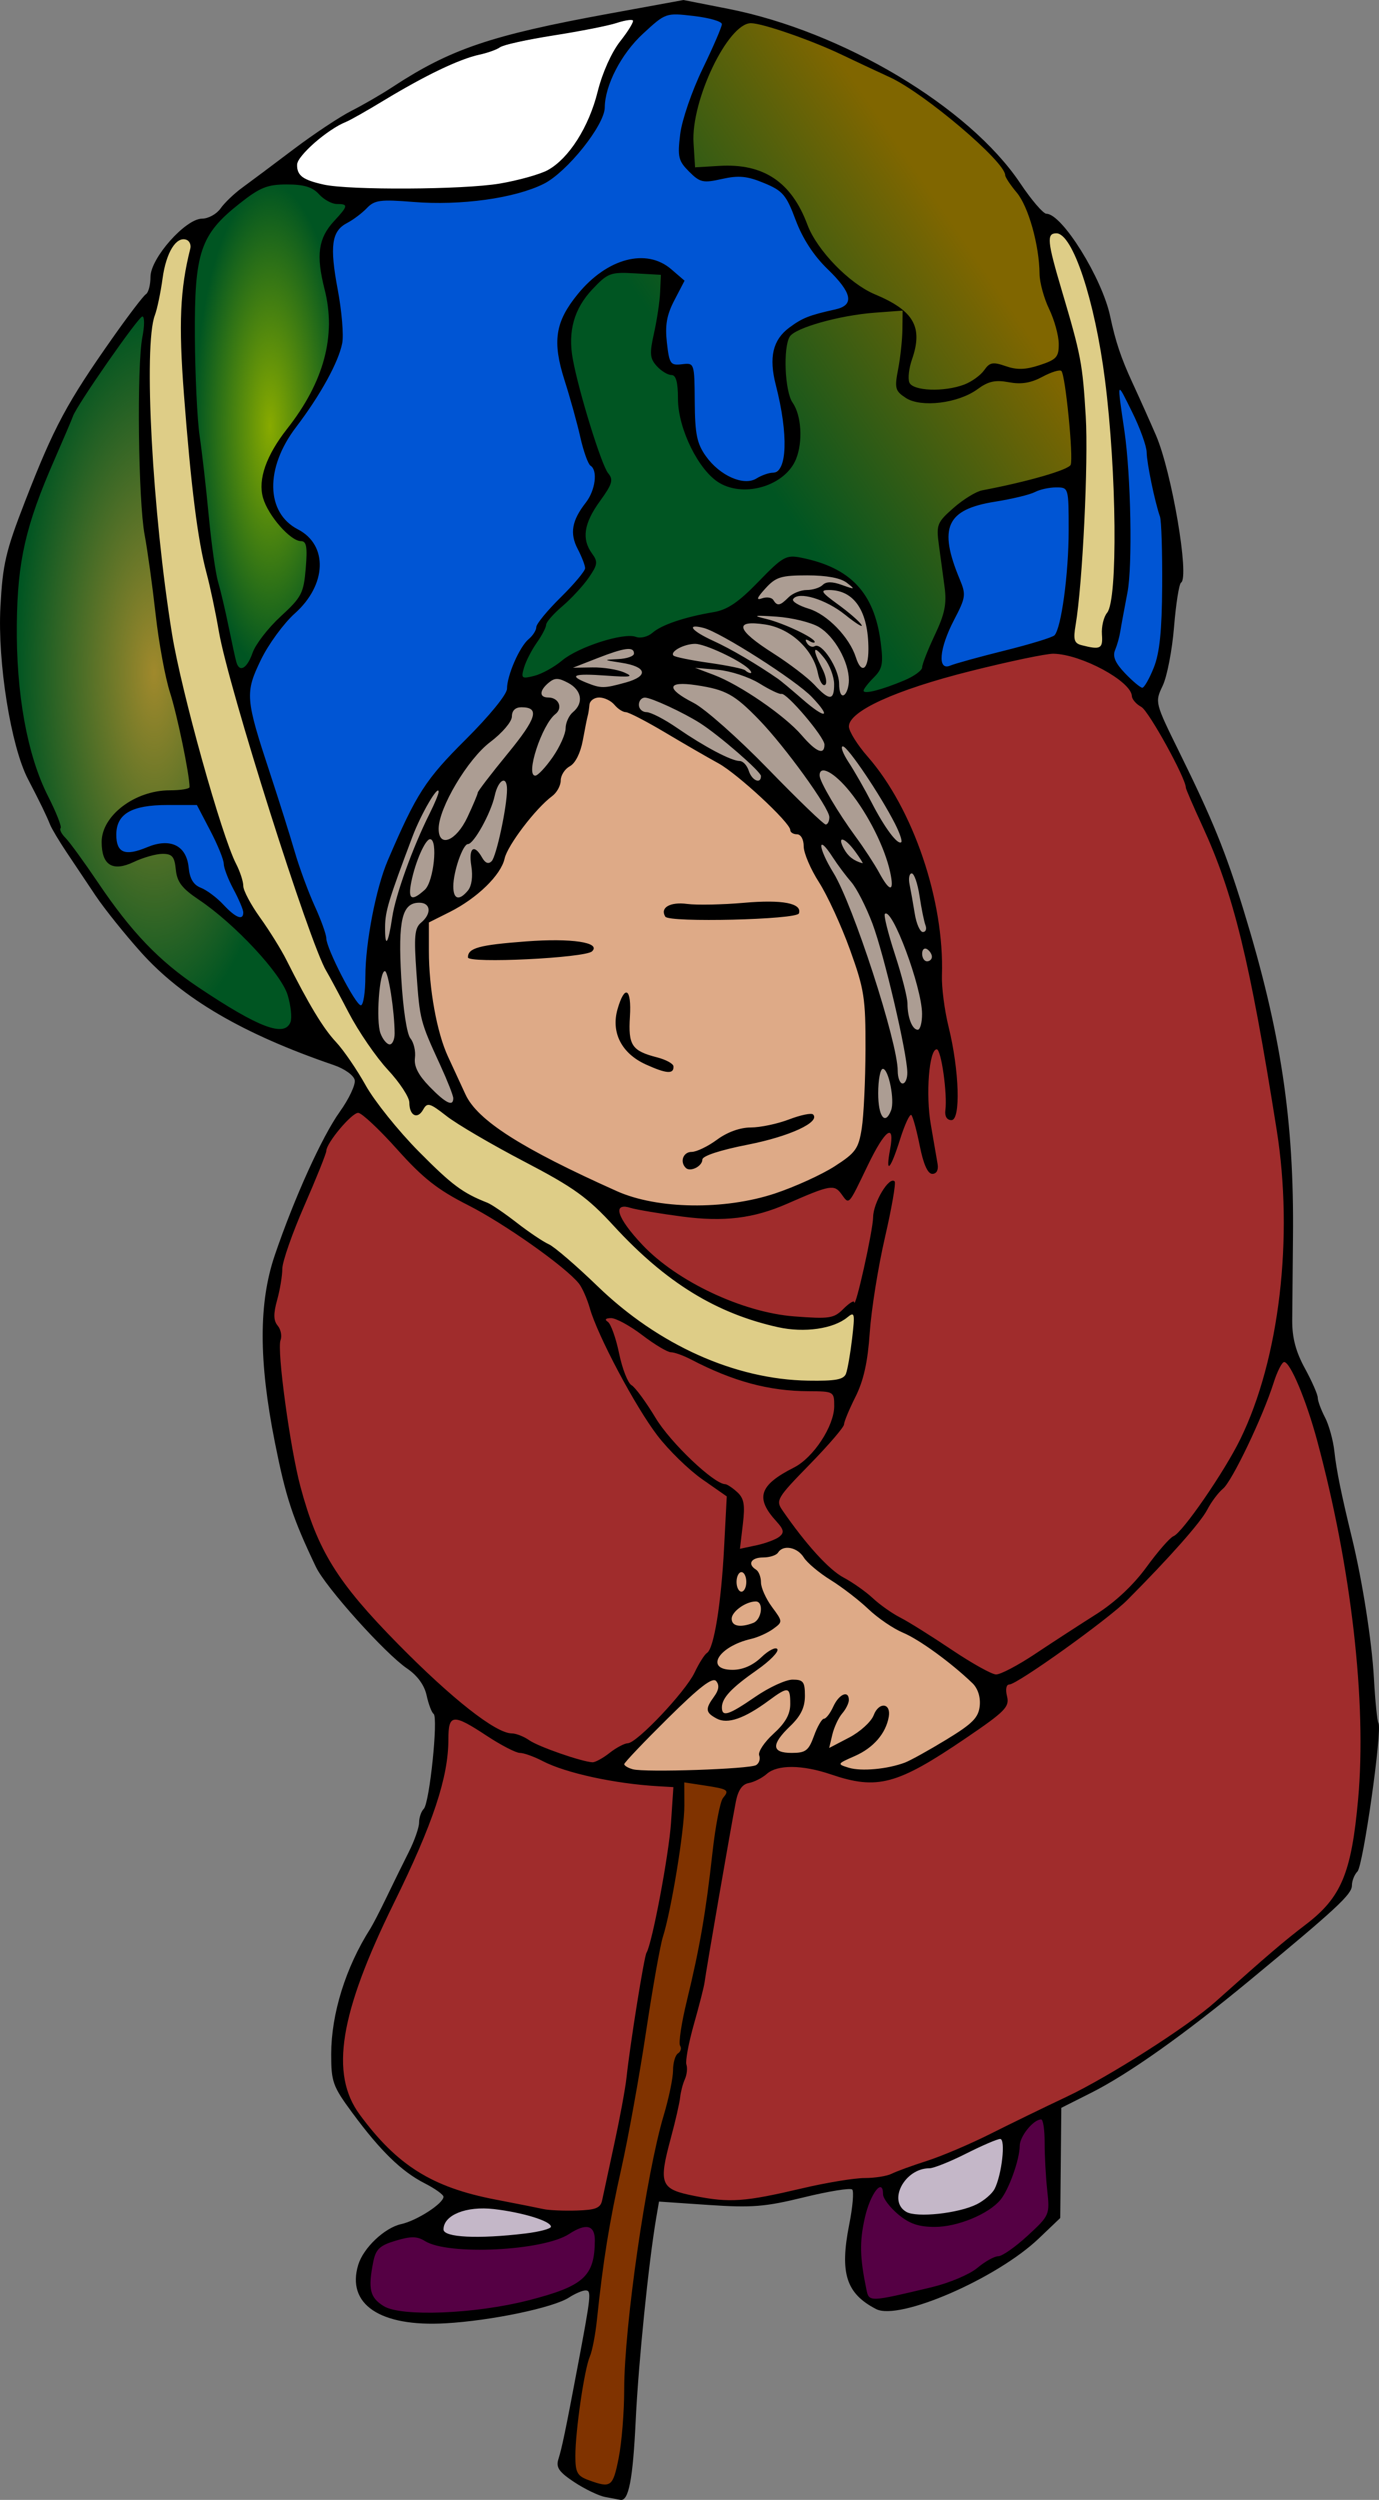 <?xml version="1.0" encoding="UTF-8"?>
<svg width="162.92mm" height="295.2mm" version="1.1" viewBox="0 0 162.92 295.2" xmlns="http://www.w3.org/2000/svg" xmlns:xlink="http://www.w3.org/1999/xlink">
<rect x="0" y="0" width="162.92" height="295.2" fill="#808080" stroke="none"/>
<defs>
<radialGradient id="b" cx="22.092" cy="85.09" r="4.106" gradientTransform="matrix(2.181 0 0 6.969 -8.809 -540.98)" gradientUnits="userSpaceOnUse">
<stop stop-color="#8a0" offset="0"/>
<stop stop-color="#8a0" stop-opacity="0" offset="1"/>
</radialGradient>
<radialGradient id="a" cx="15.814" cy="98.433" r="7.472" gradientTransform="matrix(2.181 0 0 5.638 -8.809 -473.87)" gradientUnits="userSpaceOnUse">
<stop stop-color="#a0892c" offset="0"/>
<stop stop-color="#a0892c" stop-opacity="0" offset="1"/>
</radialGradient>
<linearGradient id="c" x1="62.196" x2="48.794" y1="78.636" y2="87.88" gradientTransform="matrix(2.181 0 0 2.181 -8.809 -133.54)" gradientUnits="userSpaceOnUse">
<stop stop-color="#806600" offset="0"/>
<stop stop-color="#806600" stop-opacity="0" offset="1"/>
</linearGradient>
</defs>
<g transform="translate(-7.461 -1.694)">
<path transform="matrix(.265 0 0 .265 7.461 1.694)" d="m281.58 8.688c-4.876 0.491-9.461 2.454-14.289 3.252-13.334 2.858-26.963 4.263-40.194 7.61-4.21 1.103-7.93 3.546-12.23 4.379-13.734 3.43-26.088 10.636-38.3 17.552-8.374 4.831-16.55 10.058-25.288 14.197-6.41 3.772-12.482 8.387-17.132 14.238-1.486 1.665-2.248 4.018-1.394 6.168 1.217 3.679 5.438 4.815 8.754 5.783 8.558 2.081 17.448 2.171 26.209 2.321 16.273-4e-3 32.591 0.246 48.813-1.238 9.069-0.947 18.114-2.82 26.611-6.173 6.363-2.801 10.916-8.44 14.697-14.079 4.718-7.183 7.57-15.362 9.794-23.607 2.286-7.924 5.568-15.663 10.716-22.181 1.64-2.415 3.706-4.744 4.496-7.6 0.021-0.628-0.828-0.612-1.265-0.623z" fill="#fff"/>
<path d="m85.965 3.223c-3.807 2.659-6.76 6.713-7.363 11.384-1.188 3.495-3.937 6.322-6.861 8.466-6.01 3.059-13.019 1.868-19.516 2.216-1.479 0.072-2.316 1.796-3.653 2.407-2.294 0.995-2.053 3.772-1.749 5.816 0.207 3.631 1.839 7.521 0.019 10.966-1.847 4.762-6.348 8.25-7.121 13.447-0.529 2.525 0.484 5.317 2.867 6.507 1.991 1.22 3.288 3.857 1.973 6.017-2.023 3.744-5.725 6.437-7.136 10.571-1.542 3.708 0.599 7.58 1.441 11.179 2.018 6.562 4.06 13.124 6.68 19.474 0.86 3.03 2.195 6.04 4.092 8.562 0.904 0.858 1.184-0.883 1.093-1.48 0.09-8.772 2.706-17.645 7.797-24.826 2.722-3.781 6.642-6.632 8.969-10.693 0.259-2.653 1.806-4.887 3.325-6.982 1.65-2.803 4.345-4.825 6.13-7.519-1.005-1.936-2.204-4.369-0.805-6.428 1.101-1.766 2.464-4.167 1.093-6.165-1.445-4.559-3.042-9.172-3.722-13.903 0.098-3.548 2.785-6.543 5.579-8.467 2.339-1.724 5.872-1.817 7.998 0.321 1.91 0.726-0.155 2.384-0.425 3.652-0.798 2.05-0.731 4.461-0.195 6.561 0.699 1.272 3.308-0.092 2.719 1.956 0.373 3.576-0.483 8.119 2.687 10.697 1.507 1.452 3.765 2.171 5.717 1.151 1.286-0.399 2.794-1.172 2.619-2.768 0.489-3.956-1.273-7.748-1.148-11.648 0.471-3.377 4.264-4.65 7.128-5.318 1.181-0.127 2.192-1.38 1.303-2.451-1.998-2.759-4.701-5.068-5.849-8.38-0.725-2.461-2.697-4.439-5.262-4.888-2.148-0.598-4.533 0.74-6.559-0.246-1.111-1.012-2.47-2.067-1.823-3.744 0.33-5.077 3.459-9.406 4.86-14.147-1.318-1.301-3.561-0.937-5.262-1.209-0.546-0.021-1.099-0.093-1.641-0.088z" fill="#0055d4"/>
<path d="m28.023 96.709c-1.501 0.044-3.046-0.097-4.492 0.399-1.027 0.295-2.025 1.021-2.278 2.11-0.193 0.823-0.213 1.744 0.16 2.521 0.32 0.652 1.139 0.753 1.777 0.607 1.46-0.286 2.833-1.233 4.357-0.942 0.838 0.141 1.519 0.765 1.822 1.544 0.417 1.014 0.213 2.281 1.012 3.127 0.518 0.529 1.282 0.699 1.845 1.163 1.105 0.746 1.906 1.85 2.996 2.611 0.272 0.172 0.759 0.381 0.976 0.024 0.204-0.544-0.11-1.121-0.314-1.62-0.597-1.384-1.414-2.684-1.82-4.142-0.248-1.568-1.014-2.984-1.706-4.392-0.51-1.004-1.035-2-1.553-3-0.633-0.069-1.305 2.02e-4 -1.953-0.016-0.276 0.002-0.553 4e-3 -0.829 0.006z" fill="#0055d4"/>
<path d="m132.18 59.176c-1.723-0.022-3.241 0.931-4.913 1.194-2.111 0.503-4.391 0.636-6.302 1.749-0.931 0.577-1.546 1.607-1.491 2.717-0.158 2.197 0.914 4.207 1.592 6.221 0.223 0.934 0.022 1.869-0.462 2.689-0.886 1.981-2.197 4.018-1.922 6.282 0.235 0.605 0.97 0.393 1.428 0.231 3.785-1.127 7.669-1.92 11.411-3.189 0.917-0.194 1.014-1.252 1.226-1.993 1.038-4.862 1.188-9.87 0.96-14.822 0.018-0.599-0.448-1.163-1.081-1.081-0.149-0.005-0.298-0.002-0.447 0.002z" fill="#0055d4"/>
<path d="m96.1 4.34c-1.399 0.235-2.281 1.53-3.063 2.596-1.681 2.643-2.853 5.612-3.534 8.665-0.279 1.772-0.17 3.586-0.069 5.369-0.127 0.892 0.929 0.41 1.458 0.505 2.212-0.045 4.539-0.303 6.607 0.669 2.519 1.056 4.204 3.434 5.145 5.909 1.249 2.971 3.5 5.44 6.089 7.314 1.622 1.121 3.538 1.729 5.139 2.882-3.833 0.344-7.746 0.628-11.37 2.034-0.831 0.347-1.864 0.733-2.062 1.734-0.427 1.739-0.266 3.571-0.056 5.331 0.206 1.649 1.449 2.989 1.449 4.678 0.126 1.89-0.04 4.028-1.53 5.38-1.855 1.832-4.855 2.475-7.277 1.465-1.958-1.018-3.176-3.009-4.087-4.944-0.907-1.946-1.282-4.085-1.33-6.221-0.116-0.619-0.037-1.576-0.742-1.846-0.992-0.12-1.759-0.969-2.227-1.798-0.413-1.147 0.145-2.353 0.288-3.505 0.447-2.119 0.656-4.279 0.693-6.443-1.647-0.282-3.414-0.208-5.111-0.225-1.534-0.081-2.552 1.287-3.491 2.289-1.544 1.7-2.328 4.019-2.157 6.306 0.115 2.474 0.938 4.844 1.551 7.225 0.806 2.659 1.535 5.37 2.76 7.874 0.668 0.718 0.114 1.66-0.324 2.324-1.042 1.613-2.521 3.293-2.269 5.358 0.071 1.06 0.859 1.851 1.189 2.809-0.205 1.293-1.279 2.216-2.083 3.175-1.201 1.361-2.666 2.502-3.727 3.981-0.674 1.892-2.157 3.392-2.707 5.348-0.115 0.377-0.414 1.126 0.191 1.234 2.096-0.156 3.76-1.565 5.456-2.651 1.981-1.163 4.219-1.877 6.478-2.238 0.865-0.137 1.766 0.403 2.602-0.054 0.891-0.492 1.684-1.149 2.671-1.457 2.025-0.831 4.234-1.016 6.3-1.701 2.213-0.937 3.732-2.908 5.486-4.468 0.841-0.713 1.656-1.85 2.892-1.679 3.085 0.409 6.325 1.677 8.116 4.355 1.509 2.276 2.022 5.082 2.089 7.774-0.011 1.484-1.53 2.216-2.101 3.433-0.093 0.504 0.631 0.333 0.917 0.312 1.929-0.4 3.829-1.093 5.503-2.14 0.889-0.664 0.893-1.91 1.398-2.822 0.809-2.119 2.186-4.189 1.961-6.554-0.127-2.593-0.805-5.139-0.809-7.736 0.105-1.133 1.211-1.796 1.961-2.53 1.139-0.943 2.372-1.887 3.883-2.09 3.114-0.699 6.3-1.282 9.25-2.544 0.437-0.13 0.647-0.531 0.582-0.972-0.017-3.223-0.315-6.451-0.85-9.629-0.134-0.349-0.08-0.999-0.443-1.093-1.82 0.201-3.319 1.748-5.225 1.472-1.233-0.104-2.565-0.478-3.718 0.185-1.284 0.761-2.579 1.559-4.057 1.888-1.841 0.442-4.021 0.594-5.641-0.572-0.542-0.339-0.794-0.961-0.656-1.59 0.291-2.115 0.662-4.232 0.646-6.379 0.068-0.513-0.061-1.51 0.125-1.73 0.764 0.724 1.419 1.716 1.268 2.816 0.188 1.78-0.948 3.375-0.8 5.146 0.069 0.898 1.154 1.034 1.851 1.159 2.002 0.197 4.172 0.005 5.913-1.081 0.716-0.414 1.236-1.053 1.764-1.666 0.797-0.578 1.747 0.106 2.587 0.226 1.756 0.385 3.591-0.179 5.124-1.025 0.956-0.728 0.714-2.13 0.516-3.151-0.505-2.365-1.967-4.461-2.063-6.915-0.243-3.156-0.766-6.41-2.373-9.185-0.685-1.049-1.562-1.98-1.999-3.176-1.348-1.993-3.251-3.531-5.031-5.121-2.93-2.444-5.96-4.861-9.478-6.409-4.791-2.279-9.62-4.639-14.821-5.824-0.203-0.035-0.408-0.068-0.615-0.056z" fill="#052"/>
<path d="m24.284 38.993c-0.742 0.433-1.148 1.288-1.705 1.923-2.159 2.98-4.311 5.978-6.205 9.134-1.708 3.754-3.366 7.539-4.791 11.41-1.668 4.596-2.316 9.511-2.183 14.387 0.009 3.521 0.099 7.057 0.761 10.526 0.6 3.727 1.749 7.366 3.502 10.714 0.416 0.899 0.818 1.827 0.911 2.819 0.343 0.85 1.144 1.391 1.603 2.175 3.428 4.687 6.472 9.786 10.999 13.533 3.01 2.486 6.316 4.607 9.742 6.471 1.332 0.632 2.841 1.486 4.357 1.047 0.921-0.526 0.724-1.808 0.557-2.679-0.218-1.688-1.155-3.141-2.191-4.446-2.618-3.334-5.8-6.19-9.246-8.644-0.959-0.72-1.966-1.625-2.035-2.912-0.118-0.716-0.144-1.742-1.019-1.96-1.132-0.297-2.27 0.272-3.344 0.573-1.085 0.35-2.249 1.161-3.408 0.653-0.93-0.631-1.058-1.941-0.989-2.967 0.334-2.369 2.405-4.029 4.494-4.905 1.708-0.816 3.647-0.607 5.468-0.924 0.644-0.173 0.314-0.988 0.301-1.445-0.604-3.979-1.625-7.883-2.646-11.767-1.268-5.55-1.565-11.263-2.548-16.864-0.736-5.169-0.595-10.412-0.662-15.62-0.019-3.007 0.11-6.015 0.538-8.992-0.041-0.336 0.209-1.128-0.26-1.243z" fill="#052"/>
<path d="m41.112 23.412c-1.258-0.038-2.55 0.209-3.599 0.938-1.804 1.186-3.509 2.573-4.879 4.25-1.625 2.068-1.964 4.779-2.141 7.319-0.119 3.565-0.094 7.136 0.01 10.701 0.084 3.031 0.345 6.055 0.766 9.056 0.576 4.357 0.814 8.758 1.54 13.095 0.488 2.549 1.199 5.046 1.7 7.593 0.323 1.296 0.471 2.646 0.939 3.9 0.136 0.528 0.856 0.454 1.117 0.074 0.726-0.836 0.878-2.004 1.577-2.864 1.293-1.859 3.115-3.268 4.542-5.016 0.971-1.376 0.912-3.13 1.053-4.733-0.017-0.658 0.142-1.413-0.232-2-0.364-0.342-0.929-0.222-1.309-0.554-1.375-0.992-2.494-2.369-3.239-3.899-0.404-0.788-0.534-1.677-0.459-2.549 0.076-1.658 0.865-3.201 1.734-4.586 1.291-1.934 2.813-3.724 3.895-5.796 1.125-2.088 1.944-4.379 2.175-6.748 0.043-1.872 0.145-3.782-0.368-5.606-0.45-1.859-0.886-3.844-0.377-5.722 0.383-1.324 1.389-2.318 2.268-3.332 0.173-0.296 0.637-0.634 0.457-1.016-0.439-0.343-1.071-0.154-1.567-0.379-1.207-0.361-1.841-1.669-3.103-1.924-0.815-0.21-1.666-0.2-2.502-0.201z" fill="#052"/>
<path d="m41.112 23.412c-1.258-0.038-2.55 0.209-3.599 0.938-1.804 1.186-3.509 2.573-4.879 4.25-1.625 2.068-1.964 4.779-2.141 7.319-0.119 3.565-0.094 7.136 0.01 10.701 0.084 3.031 0.345 6.055 0.766 9.056 0.576 4.357 0.814 8.758 1.54 13.095 0.488 2.549 1.199 5.046 1.7 7.593 0.323 1.296 0.471 2.646 0.939 3.9 0.136 0.528 0.856 0.454 1.117 0.074 0.726-0.836 0.878-2.004 1.577-2.864 1.293-1.859 3.115-3.268 4.542-5.016 0.971-1.376 0.912-3.13 1.053-4.733-0.017-0.658 0.142-1.413-0.232-2-0.364-0.342-0.929-0.222-1.309-0.554-1.375-0.992-2.494-2.369-3.239-3.899-0.404-0.788-0.534-1.677-0.459-2.549 0.076-1.658 0.865-3.201 1.734-4.586 1.291-1.934 2.813-3.724 3.895-5.796 1.125-2.088 1.944-4.379 2.175-6.748 0.043-1.872 0.145-3.782-0.368-5.606-0.45-1.859-0.886-3.844-0.377-5.722 0.383-1.324 1.389-2.318 2.268-3.332 0.173-0.296 0.637-0.634 0.457-1.016-0.439-0.343-1.071-0.154-1.567-0.379-1.207-0.361-1.841-1.669-3.103-1.924-0.815-0.21-1.666-0.2-2.502-0.201z" fill="url(#b)"/>
<path d="m24.284 38.993c-0.742 0.433-1.148 1.288-1.705 1.923-2.159 2.98-4.311 5.978-6.205 9.134-1.708 3.754-3.366 7.539-4.791 11.41-1.668 4.596-2.316 9.511-2.183 14.387 0.009 3.521 0.099 7.057 0.761 10.526 0.6 3.727 1.749 7.366 3.502 10.714 0.416 0.899 0.818 1.827 0.911 2.819 0.343 0.85 1.144 1.391 1.603 2.175 3.428 4.687 6.472 9.786 10.999 13.533 3.01 2.486 6.316 4.607 9.742 6.471 1.332 0.632 2.841 1.486 4.357 1.047 0.921-0.526 0.724-1.808 0.557-2.679-0.218-1.688-1.155-3.141-2.191-4.446-2.618-3.334-5.8-6.19-9.246-8.644-0.959-0.72-1.966-1.625-2.035-2.912-0.118-0.716-0.144-1.742-1.019-1.96-1.132-0.297-2.27 0.272-3.344 0.573-1.085 0.35-2.249 1.161-3.408 0.653-0.93-0.631-1.058-1.941-0.989-2.967 0.334-2.369 2.405-4.029 4.494-4.905 1.708-0.816 3.647-0.607 5.468-0.924 0.644-0.173 0.314-0.988 0.301-1.445-0.604-3.979-1.625-7.883-2.646-11.767-1.268-5.55-1.565-11.263-2.548-16.864-0.736-5.169-0.595-10.412-0.662-15.62-0.019-3.007 0.11-6.015 0.538-8.992-0.041-0.336 0.209-1.128-0.26-1.243z" fill="url(#a)"/>
<path d="m96.1 4.34c-1.399 0.235-2.281 1.53-3.063 2.596-1.681 2.643-2.853 5.612-3.534 8.665-0.279 1.772-0.17 3.586-0.069 5.369-0.127 0.892 0.929 0.41 1.458 0.505 2.212-0.045 4.539-0.303 6.607 0.669 2.519 1.056 4.204 3.434 5.145 5.909 1.249 2.971 3.5 5.44 6.089 7.314 1.622 1.121 3.538 1.729 5.139 2.882-3.833 0.344-7.746 0.628-11.37 2.034-0.831 0.347-1.864 0.733-2.062 1.734-0.427 1.739-0.266 3.571-0.056 5.331 0.206 1.649 1.449 2.989 1.449 4.678 0.126 1.89-0.04 4.028-1.53 5.38-1.855 1.832-4.855 2.475-7.277 1.465-1.958-1.018-3.176-3.009-4.087-4.944-0.907-1.946-1.282-4.085-1.33-6.221-0.116-0.619-0.037-1.576-0.742-1.846-0.992-0.12-1.759-0.969-2.227-1.798-0.413-1.147 0.145-2.353 0.288-3.505 0.447-2.119 0.656-4.279 0.693-6.443-1.647-0.282-3.414-0.208-5.111-0.225-1.534-0.081-2.552 1.287-3.491 2.289-1.544 1.7-2.328 4.019-2.157 6.306 0.115 2.474 0.938 4.844 1.551 7.225 0.806 2.659 1.535 5.37 2.76 7.874 0.668 0.718 0.114 1.66-0.324 2.324-1.042 1.613-2.521 3.293-2.269 5.358 0.071 1.06 0.859 1.851 1.189 2.809-0.205 1.293-1.279 2.216-2.083 3.175-1.201 1.361-2.666 2.502-3.727 3.981-0.674 1.892-2.157 3.392-2.707 5.348-0.115 0.377-0.414 1.126 0.191 1.234 2.096-0.156 3.76-1.565 5.456-2.651 1.981-1.163 4.219-1.877 6.478-2.238 0.865-0.137 1.766 0.403 2.602-0.054 0.891-0.492 1.684-1.149 2.671-1.457 2.025-0.831 4.234-1.016 6.3-1.701 2.213-0.937 3.732-2.908 5.486-4.468 0.841-0.713 1.656-1.85 2.892-1.679 3.085 0.409 6.325 1.677 8.116 4.355 1.509 2.276 2.022 5.082 2.089 7.774-0.011 1.484-1.53 2.216-2.101 3.433-0.093 0.504 0.631 0.333 0.917 0.312 1.929-0.4 3.829-1.093 5.503-2.14 0.889-0.664 0.893-1.91 1.398-2.822 0.809-2.119 2.186-4.189 1.961-6.554-0.127-2.593-0.805-5.139-0.809-7.736 0.105-1.133 1.211-1.796 1.961-2.53 1.139-0.943 2.372-1.887 3.883-2.09 3.114-0.699 6.3-1.282 9.25-2.544 0.437-0.13 0.647-0.531 0.582-0.972-0.017-3.223-0.315-6.451-0.85-9.629-0.134-0.349-0.08-0.999-0.443-1.093-1.82 0.201-3.319 1.748-5.225 1.472-1.233-0.104-2.565-0.478-3.718 0.185-1.284 0.761-2.579 1.559-4.057 1.888-1.841 0.442-4.021 0.594-5.641-0.572-0.542-0.339-0.795-0.961-0.656-1.59 0.291-2.115 0.662-4.232 0.646-6.379 0.068-0.513-0.061-1.51 0.125-1.73 0.764 0.724 1.419 1.716 1.268 2.816 0.188 1.78-0.948 3.375-0.8 5.146 0.069 0.898 1.154 1.034 1.851 1.159 2.002 0.197 4.172 0.005 5.913-1.081 0.716-0.414 1.236-1.053 1.764-1.666 0.797-0.578 1.747 0.106 2.587 0.226 1.756 0.385 3.591-0.179 5.124-1.025 0.956-0.728 0.714-2.13 0.516-3.151-0.505-2.365-1.967-4.461-2.063-6.914-0.243-3.156-0.766-6.41-2.373-9.185-0.685-1.049-1.562-1.98-1.999-3.176-1.348-1.993-3.251-3.531-5.031-5.121-2.93-2.444-5.96-4.861-9.478-6.409-4.791-2.279-9.62-4.639-14.821-5.824-0.203-0.035-0.408-0.068-0.615-0.056z" fill="url(#c)"/>
<path d="m139.79 47.627c-0.329 0.301-0.064 0.887-0.095 1.282 0.495 3.76 1.012 7.519 1.101 11.317 0.124 3.843 0.27 7.73-0.278 11.543-0.428 2.333-0.776 4.688-1.48 6.954-0.197 1.201 0.921 2.072 1.612 2.884 0.563 0.513 1.09 1.23 1.853 1.423 0.797-0.891 1.238-2.075 1.599-3.205 0.929-3.367 0.612-6.895 0.704-10.344-0.04-2.16 0.067-4.336-0.154-6.487-0.724-2.744-1.351-5.511-1.71-8.328-0.539-2.42-1.722-4.642-2.909-6.798-0.069-0.076-0.115-0.252-0.242-0.239z" fill="#0055d4"/>
<path d="m131.8 78.777c-5.568 0.778-11.02 2.298-16.383 3.961-2.643 1.012-5.611 1.859-7.553 4.032-0.741 1.189 0.635 2.405 1.177 3.371 5.079 5.919 8.153 13.402 9.194 21.095 0.359 4.312 0.277 8.686 1.386 12.906 0.671 3.092 0.826 6.33 0.443 9.463-0.355 0.645-0.84-0.392-0.743-0.791-0.139-2.405 0.041-4.994-0.992-7.229-0.665-0.374-0.95 0.874-1.003 1.334-0.544 3.926-0.103 7.89 0.624 11.757 0.18 0.448 0.088 1.856-0.618 1.216-1.184-1.991-1.114-4.488-2.107-6.541-0.706-0.163-0.82 1.053-1.106 1.492-0.535 1.404-0.981 2.842-1.572 4.223 0.051-1.21 0.679-2.612 0.086-3.742-0.869 3e-3 -1.199 1.226-1.675 1.798-1.206 1.94-1.929 4.215-3.286 6.029-0.759-0.225-0.978-1.573-1.997-1.264-3.365 0.498-6.271 2.559-9.627 3.152-5.06 1.165-10.174-0.42-15.209-0.892-0.833 0.381 0.016 1.518 0.295 2.027 3.905 5.694 10.459 9.071 17.053 10.595 2.498 0.508 5.103 0.784 7.638 0.508 0.976-0.474 1.793-1.302 2.716-1.802 1.5-3.887 1.642-8.14 2.85-12.096 0.34-0.694 0.751-1.692 1.476-1.962 0.116 2.325-0.764 4.642-1.128 6.945-1.099 4.756-1.489 9.629-2.204 14.442-0.433 2.589-1.739 4.891-2.747 7.278-2.101 3.076-5.214 5.344-7.252 8.459-0.48 1.202 0.872 2.199 1.357 3.167 2.149 3.103 4.898 5.753 8.109 7.739 3.874 3.145 8.306 5.472 12.441 8.238 1.261 0.62 2.473 1.778 3.924 1.811 3.499-1.375 6.498-3.767 9.681-5.73 3.245-2.075 6.394-4.433 8.586-7.656 2.354-2.776 5.055-5.279 6.971-8.412 3.75-5.393 6.22-11.602 7.375-18.058 1.792-9.234 1.674-18.79-0.108-28.016-1.907-10.891-3.438-22.044-8.082-32.19-1.477-2.998-2.328-6.216-4.025-9.106-1.146-2.102-2.275-4.293-4.056-5.929-0.623-1.284-1.525-2.432-2.805-3.132-2.147-1.262-4.556-2.475-7.1-2.489z" fill="#a02c2c"/>
<path d="m49.753 133.04c-0.88 0.234-1.413 1.102-2.047 1.698-0.98 1.056-1.758 2.309-2.115 3.712-1.459 3.974-3.434 7.763-4.623 11.836-0.358 1.917-0.577 3.855-1.054 5.748-0.242 0.971-0.043 2.002 0.57 2.799-0.05 2.706 0.08 5.413 0.517 8.087 0.919 6.383 1.858 12.979 5.068 18.682 2.774 4.894 6.863 8.848 10.827 12.771 2.839 2.646 5.654 5.41 9.032 7.371 0.835 0.528 1.807 0.693 2.735 0.964 2.071 0.931 4.102 1.982 6.301 2.593 0.875 0.2 1.754 0.631 2.665 0.561 1.557-0.528 2.677-1.916 4.298-2.314 1.837-1.098 3.251-2.765 4.697-4.315 1.408-1.568 2.689-3.263 3.635-5.15 0.433-0.803 1.214-1.373 1.404-2.315 1.005-3.699 1.164-7.56 1.445-11.365 0.108-2.026 0.258-4.067 0.289-6.086-2.724-1.859-5.417-3.839-7.524-6.403-2.37-2.902-4.14-6.237-5.886-9.535-1.28-2.448-2.343-5.003-3.231-7.617-0.726-2.022-2.616-3.256-4.199-4.566-3.713-2.854-7.753-5.242-11.862-7.474-3.614-2.023-6.07-5.449-9.033-8.244-0.599-0.468-1.057-1.238-1.822-1.438-0.029-2e-3 -0.059-2e-3 -0.088-4e-4z" fill="#a02c2c"/>
<path d="m79.5 157.32c-0.212-0.035-0.679 0.07-0.464 0.368 0.799 0.842 0.977 2.055 1.299 3.132 0.435 1.572 0.608 3.36 1.766 4.608 1.866 1.942 2.938 4.493 4.784 6.456 1.615 1.788 3.329 3.542 5.381 4.828 0.526 0.336 1.189 0.354 1.653 0.798 0.649 0.499 1.31 1.163 1.302 2.043 0.086 1.671-0.327 3.333-0.388 4.998 0.165 0.237 0.534-0.032 0.765-0.018 1.391-0.363 2.929-0.508 4.104-1.411 0.413-0.268 0.375-0.826 0.078-1.163-0.668-0.995-1.708-1.832-1.965-3.044-0.073-0.636 0.008-1.327 0.516-1.784 1.053-1.172 2.561-1.731 3.83-2.609 1.509-1.154 2.637-2.768 3.393-4.498 0.426-1.081 0.764-2.31 0.436-3.461-0.269-0.695-1.15-0.585-1.745-0.639-2.709-0.099-5.447-0.172-8.06-0.955-2.673-0.703-5.176-1.888-7.648-3.1-0.64-0.296-1.312-0.533-2.004-0.652-2.243-1.002-3.998-2.865-6.272-3.821-0.244-0.086-0.507-0.076-0.762-0.075z" fill="#a02c2c"/>
<path d="m61.214 204.63c-0.779 0.162-0.864 1.08-0.857 1.73-0.076 2.64-0.431 5.275-1.291 7.783-2.838 9.043-8.475 17.005-10.623 26.294-0.793 3.403-0.938 7.237 0.966 10.318 2.547 3.849 6.019 7.248 10.356 8.991 3.331 1.396 6.944 1.851 10.446 2.633 1.347 0.334 2.724 0.475 4.111 0.413 1.236-0.088 2.561 0.161 3.729-0.339 0.884-0.493 0.699-1.702 1.003-2.524 1.141-5.283 2.332-10.567 2.937-15.946 0.563-3.874 1.081-7.768 1.947-11.586 0.839-2.321 1.185-4.789 1.684-7.199 0.777-4.119 1.367-8.291 1.466-12.483-1.173-0.247-2.44-0.184-3.643-0.355-3.899-0.451-7.848-1.081-11.476-2.651-1.12-0.609-2.338-0.985-3.568-1.287-2.372-0.957-4.313-2.734-6.677-3.696-0.164-0.053-0.335-0.1-0.508-0.094z" fill="#a02c2c"/>
<path d="m159.19 162.42c-0.734 0.43-0.897 1.404-1.225 2.13-1.391 4-3.089 7.909-5.209 11.579-0.803 1.296-1.984 2.312-2.707 3.667-1.681 2.652-3.935 4.876-6.039 7.186-2.4 2.608-4.956 5.078-7.849 7.143-3.013 2.199-5.987 4.496-9.262 6.294-0.795 0.115-0.557 0.877-0.579 1.454 0.036 0.653 0.011 1.385-0.572 1.812-1.941 1.75-4.215 3.084-6.367 4.553-2.626 1.631-5.351 3.549-8.53 3.747-2.669 0.283-5.101-1.049-7.666-1.52-1.383-0.143-2.846-0.368-4.197 0.064-1.119 0.47-2.005 1.384-3.218 1.656-1.025 0.308-1.308 1.451-1.457 2.378-1.486 7.313-2.534 14.708-3.939 22.034-0.611 3.231-2.043 6.354-1.912 9.698-0.099 0.954-0.586 1.821-0.7 2.78-0.505 2.971-1.507 5.841-1.954 8.822-0.143 0.916 0.122 2.009 1.052 2.403 1.621 0.744 3.426 0.989 5.183 1.201 2.561 0.147 5.131-0.094 7.619-0.716 3.729-0.833 7.469-1.707 11.297-1.888 1.865-0.185 3.518-1.165 5.296-1.685 5.442-1.799 10.482-4.578 15.636-7.043 5.982-2.835 11.638-6.328 16.982-10.226 4.048-3.133 7.676-6.771 11.701-9.932 2.379-1.835 4.851-3.898 5.823-6.854 1.289-3.828 1.573-7.905 1.8-11.911 0.453-10.127-0.873-20.246-2.816-30.166-1.133-5.343-2.307-10.724-4.394-15.79-0.49-0.982-0.813-2.174-1.721-2.86-0.024-9e-3 -0.05-0.013-0.075-0.01z" fill="#a02c2c"/>
<path d="m28.995 29.8c-1.586 0.402-1.853 2.404-2.268 3.745-0.597 3.356-1.698 6.638-1.633 10.085-0.17 11.19 0.884 22.382 2.629 33.427 1.675 8.282 3.861 16.475 6.594 24.471 0.942 2.031 1.431 4.226 2.28 6.284 2.357 3.705 4.685 7.436 6.671 11.359 2.049 4.062 5.306 7.319 7.557 11.257 2.995 4.342 6.515 8.417 10.737 11.605 2.454 1.559 5.148 2.74 7.404 4.611 2.966 1.929 5.856 3.975 8.353 6.5 7.011 6.834 16.415 11.766 26.371 11.747 1.223-0.105 2.67 0.109 3.726-0.615 0.603-2.326 1.11-4.78 0.949-7.192-0.295-0.727-1.018 0.275-1.447 0.361-4.279 2.198-9.258 0.622-13.392-1.173-4.459-1.856-8.321-4.841-11.696-8.262-3.193-3.203-6.511-6.395-10.628-8.388-4.301-2.242-8.524-4.634-12.529-7.372-0.956-0.746-1.384 0.822-2.173 0.881-0.773-0.627-0.348-1.827-1.068-2.536-1.946-2.876-4.413-5.384-6.047-8.479-3.523-5.739-5.87-12.074-7.883-18.471-3.487-10.821-7.031-21.663-9.142-32.851-2.068-8.551-2.622-17.376-3.195-26.13-0.26-4.521-0.122-9.074 0.82-13.508 0.148-0.723-0.136-1.439-0.989-1.356z" fill="#decd87"/>
<path d="m132.18 29.127c-0.628-0.02-0.903 0.658-0.79 1.192 0.395 2.758 1.377 5.391 2.093 8.074 1.103 3.702 1.989 7.496 2.052 11.376 0.222 8.38 3e-3 16.79-1.023 25.114-0.065 0.876-0.414 1.862-6e-3 2.693 0.61 0.574 1.559 0.605 2.354 0.659 0.443 0.05 0.92-0.235 0.853-0.733-0.032-1.258 0.097-2.552 0.75-3.651 0.78-2.261 0.634-4.707 0.725-7.064 0.061-9.16-0.418-18.381-2.309-27.364-0.721-3.096-1.506-6.251-3.099-9.03-0.373-0.551-0.855-1.264-1.599-1.267z" fill="#decd87"/>
<path d="m78.035 83.968c-1.102 0.048-1.056 1.502-1.306 2.277-0.399 1.603-0.482 3.344-1.251 4.827-0.679 1.076-2.067 1.766-2.011 3.215-0.629 1.312-1.95 2.173-2.864 3.299-1.679 1.829-3.184 3.876-3.989 6.245-1.806 3.207-5.205 5.073-8.444 6.584-0.43 0.605-0.048 1.675-0.177 2.449 0.017 5.19 0.627 10.529 2.992 15.222 0.987 2.045 1.8 4.313 3.68 5.734 3.835 3.215 8.482 5.232 12.935 7.426 2.542 1.235 5.191 2.31 8.02 2.639 2.51 0.328 5.07 0.216 7.592 0.057 4.935-0.452 9.666-2.364 13.821-5.012 1.356-0.779 2.174-2.216 2.301-3.756 0.569-5.031 0.63-10.126 0.292-15.177-0.36-3.45-1.792-6.677-3.101-9.854-1.015-2.631-2.776-4.898-3.729-7.55-0.326-0.845-0.154-2.352-1.326-2.557-0.721-0.271-0.792-1.236-1.403-1.668-2.419-2.556-5.048-4.976-8.035-6.855-3.466-1.953-6.818-4.142-10.434-5.812-1.281-0.404-2.054-1.905-3.563-1.733zm20.069 24.466c1.13 0.139 2.597-0.32 3.485 0.607 0.446 0.549-0.499 0.671-0.854 0.678-3.689 0.423-7.426 0.456-11.139 0.443-1.151-0.127-2.426 0.111-3.486-0.406-0.326-0.576 0.328-1.139 0.901-1.074 3.685-0.244 7.398-0.181 11.093-0.249zm-25.304 4.5c1.472 0.111 3.156-0.244 4.476 0.553 0.489 0.269-0.321 0.59-0.558 0.608-4.191 0.858-8.514 0.708-12.775 0.767-0.372 0.014-1.358 0.035-0.904-0.582 0.877-0.803 2.215-0.764 3.325-0.995 2.129-0.267 4.287-0.344 6.436-0.351zm8.692 6.219c0.431 0.538 0.136 1.414 0.227 2.068 0.074 1.448-0.325 3.271 0.848 4.386 1.24 1.024 3.1 0.919 4.286 1.992 0.047 0.663-0.917 0.496-1.308 0.347-2.198-0.687-4.584-2.062-5.076-4.505-0.282-1.429-0.018-3.049 0.852-4.228 0.048-0.037 0.108-0.074 0.171-0.059zm21.637 14.215c0.624 0.026 0.16 0.787-0.185 0.909-3.628 2.139-7.983 2.291-11.873 3.727-0.494 0.129-0.78 0.502-0.935 0.94-0.344 0.544-1.366 1.057-1.739 0.268-0.464-0.681 0.267-1.358 0.94-1.398 2.068-0.458 3.522-2.244 5.609-2.656 1.423-0.297 2.91-0.241 4.307-0.72 1.305-0.303 2.551-0.871 3.877-1.07z" fill="#deaa87"/>
<path d="m100.49 184.39c-0.524-0.027-0.979 0.275-1.291 0.669-0.841 0.637-2.047 0.225-2.9 0.827-0.358 0.349-0.103 0.892 0.26 1.124 0.646 0.466 0.688 1.29 0.799 2.015 0.317 1.452 1.399 2.554 2.1 3.82 0.291 0.446-0.306 0.738-0.573 0.995-1.362 1.102-3.16 1.27-4.706 1.988-0.835 0.427-1.761 1.011-2.038 1.963-0.15 0.631 0.514 1.069 1.069 1.106 1.438 0.256 2.922-0.259 3.999-1.22 0.586-0.436 1.122-1.091 1.866-1.224 0.314 0.064-0.038 0.396-0.131 0.518-1.721 1.912-4.25 2.949-5.804 5.035-0.369 0.543-0.668 1.339-0.298 1.948 0.419 0.324 0.965-0.064 1.368-0.233 2.159-1.156 4.062-2.871 6.466-3.514 0.52-0.094 1.227-0.195 1.589 0.292 0.244 0.72 0.13 1.513 0.117 2.253-0.258 1.619-1.724 2.607-2.684 3.819-0.297 0.423-0.705 0.918-0.63 1.468 0.331 0.725 1.267 0.719 1.951 0.73 0.784 0.01 1.757-0.076 2.158-0.868 0.557-0.99 0.783-2.178 1.532-3.046 0.976-0.612 1.233-1.819 1.982-2.626 0.205-0.206 0.659-0.563 0.877-0.192 0.21 0.778-0.373 1.481-0.798 2.075-0.831 1.149-1.141 2.575-1.41 3.938 0.225 0.142 0.523-0.162 0.756-0.214 1.738-0.86 3.636-1.784 4.637-3.536 0.241-0.481 0.592-1.155 1.223-1.087 0.527 0.233 0.47 0.982 0.325 1.444-0.437 1.876-1.891 3.335-3.596 4.143-0.642 0.389-1.454 0.539-1.995 1.077-0.156 0.346 0.4 0.404 0.605 0.512 1.677 0.594 3.501 0.313 5.211 0.031 1.943-0.298 3.608-1.404 5.292-2.34 1.583-0.972 3.271-1.838 4.624-3.131 1.073-1.044 1.113-2.846 0.35-4.078-1.024-1.265-2.356-2.24-3.614-3.258-1.764-1.375-3.637-2.626-5.67-3.564-2.402-1.231-4.173-3.334-6.378-4.851-1.667-1.205-3.535-2.216-4.822-3.864-0.469-0.525-1.076-0.988-1.819-0.947z" fill="#deaa87"/>
<path d="m91.784 200.02c-0.903 0.171-1.562 0.91-2.256 1.457-2.697 2.454-5.242 5.071-7.766 7.701-0.204 0.293-0.603 0.53-0.664 0.892 0.645 0.765 1.757 0.722 2.669 0.775 3.841 0.057 7.686-0.075 11.515-0.384 0.614-0.115 1.393-0.021 1.851-0.525 0.332-0.575-0.074-1.321 0.415-1.846 0.86-1.4 2.418-2.263 3.089-3.788 0.291-0.852 0.317-1.795 0.173-2.678-0.055-0.428-0.557-0.513-0.873-0.307-1.298 0.706-2.421 1.692-3.714 2.41-1.098 0.64-2.401 1.277-3.694 0.964-0.507-0.236-1.15-0.505-1.346-1.068 0.045-1.036 1.183-1.683 1.215-2.727 0.005-0.363-0.165-0.897-0.613-0.875z" fill="#deaa87"/>
<path d="m96.655 190.73c-0.686 0.047-1.324 0.372-1.878 0.763-0.367 0.284-0.741 0.619-0.895 1.07-0.115 0.381 0.005 0.871 0.397 1.041 0.354 0.173 0.766 0.119 1.146 0.088 0.433-0.09 0.881-0.188 1.267-0.412 0.576-0.442 0.82-1.234 0.694-1.936-0.049-0.295-0.258-0.601-0.583-0.61-0.049-5e-3 -0.099-7e-3 -0.148-5e-3z" fill="#deaa87"/>
<path d="m95.054 187.27c-0.347 0.028-0.505 0.407-0.582 0.699-0.111 0.52-0.092 1.122 0.237 1.563 0.137 0.195 0.434 0.245 0.61 0.074 0.376-0.346 0.391-0.905 0.36-1.379-0.027-0.341-0.155-0.714-0.447-0.915-0.054-0.03-0.116-0.043-0.178-0.042z" fill="#deaa87"/>
<path d="m81.651 78.258c-1.177 0.08-2.268 0.596-3.369 0.976-1.069 0.42-2.165 0.805-3.209 1.266 0.216 0.168 0.633 0.039 0.928 0.088 1.877 0.058 3.872-0.101 5.585 0.806 0.153 0.055 0.073 0.091-0.049 0.088-1.887 0.026-3.783-0.27-5.675-0.14-0.196-0.007-0.546 0.166-0.356 0.393 0.542 0.472 1.268 0.658 1.925 0.916 0.908 0.394 1.923 0.255 2.849 0.011 0.954-0.263 1.978-0.449 2.795-1.04 0.328-0.219 0.407-0.738 0.074-0.99-0.668-0.504-1.542-0.593-2.336-0.767-0.398-0.071-0.796-0.135-1.194-0.207 0.849-0.096 1.767-0.031 2.545-0.439 0.341-0.16 0.362-0.663 0.036-0.851-0.154-0.124-0.362-0.112-0.548-0.111z" fill="#ac9d93"/>
<path d="m88.007 82.385c-0.355 0.024-0.882-0.022-1.039 0.379-0.085 0.428 0.374 0.708 0.649 0.95 0.975 0.728 2.122 1.178 3.061 1.96 3.659 2.894 6.837 6.33 10.157 9.595 1.278 1.242 2.502 2.548 3.874 3.689 0.146 0.13 0.388 0.292 0.541 0.076 0.368-0.446 0.306-1.092 0.031-1.569-0.853-1.653-1.962-3.159-3.036-4.673-1.924-2.6-3.941-5.153-6.282-7.393-1.146-1.105-2.486-2.084-4.064-2.445-1.272-0.315-2.578-0.553-3.892-0.57z" fill="#ac9d93"/>
<path d="m83.614 84.01c-0.789 0.024-1.011 1.219-0.4 1.631 0.404 0.291 0.943 0.226 1.371 0.473 2.038 0.912 3.772 2.351 5.704 3.453 1.32 0.761 2.644 1.569 4.112 2.011 0.326 0.086 0.711 0.027 0.936 0.34 0.566 0.558 0.568 1.535 1.318 1.928 0.261 0.195 0.696 0.11 0.752-0.246 0.162-0.462-0.324-0.782-0.575-1.092-1.777-1.777-3.72-3.384-5.732-4.888-1.651-1.189-3.501-2.068-5.343-2.914-0.693-0.27-1.385-0.665-2.142-0.696z" fill="#ac9d93"/>
<path d="m104.57 101.36c-0.269 0.072-0.122 0.447-0.085 0.632 0.529 1.738 1.704 3.17 2.381 4.843 1.706 3.906 3.065 7.954 4.34 12.019 0.797 2.649 1.607 5.309 2.085 8.034 0.171 0.851 0.057 1.771 0.417 2.578 0.129 0.31 0.581 0.328 0.736 0.03 0.415-0.66 0.234-1.485 0.182-2.215-0.415-2.859-1.084-5.674-1.745-8.484-0.715-2.852-1.399-5.724-2.437-8.479-0.597-1.459-1.26-2.907-2.132-4.224-0.99-1.232-1.935-2.505-2.82-3.818-0.271-0.319-0.484-0.765-0.896-0.916-8e-3 -4.7e-4 -0.016-1e-3 -0.025-3.1e-4z" fill="#ac9d93"/>
<path d="m112.11 109.47c-0.347 0.11-0.195 0.539-0.154 0.794 0.688 3.267 2.062 6.367 2.601 9.662 0.071 1.008 0.106 2.087 0.662 2.969 0.167 0.274 0.559 0.611 0.878 0.375 0.456-0.785 0.375-1.748 0.312-2.619-0.243-1.949-0.853-3.831-1.474-5.688-0.614-1.69-1.225-3.408-2.188-4.937-0.165-0.216-0.347-0.508-0.636-0.556z" fill="#ac9d93"/>
<path d="m111.76 127.82c-0.337 0.076-0.368 0.517-0.458 0.792-0.191 1.143-0.119 2.312-0.1 3.466 0.047 0.539 0.17 1.109 0.488 1.555 0.225 0.251 0.655 0.156 0.784-0.148 0.334-0.479 0.508-1.058 0.454-1.643-8e-3 -1.236-0.168-2.514-0.723-3.632-0.1-0.162-0.23-0.387-0.446-0.389z" fill="#ac9d93"/>
<path d="m116.74 113.62c-0.403 0.033-0.401 0.557-0.384 0.857 4e-3 0.399 0.301 0.89 0.757 0.794 0.399-0.073 0.668-0.546 0.45-0.913-0.14-0.335-0.43-0.716-0.823-0.739z" fill="#ac9d93"/>
<path d="m115.15 104.75c-0.35 0.08-0.358 0.552-0.367 0.842 0.138 1.265 0.44 2.509 0.633 3.766 0.168 0.774 0.273 1.611 0.738 2.274 0.175 0.27 0.637 0.286 0.745-0.05 0.164-0.43-0.13-0.874-0.185-1.3-0.406-1.639-0.511-3.351-1.065-4.953-0.106-0.213-0.216-0.562-0.498-0.58z" fill="#ac9d93"/>
<path d="m104.72 92.61c-0.308-0.036-0.524 0.247-0.498 0.537 0.02 0.759 0.494 1.407 0.814 2.067 1.359 2.466 3.028 4.74 4.633 7.048 0.831 1.175 1.489 2.458 2.27 3.663 0.196 0.231 0.389 0.657 0.753 0.605 0.317-0.166 0.192-0.609 0.181-0.895-0.399-2.621-1.517-5.075-2.816-7.364-1.081-1.818-2.282-3.622-3.916-4.992-0.416-0.307-0.873-0.684-1.421-0.67z" fill="#ac9d93"/>
<path d="m106.97 100.79c-0.299-0.01-0.208 0.375-0.151 0.555 0.35 1.085 1.216 2.018 2.333 2.315 0.107 0.079 0.388 0.092 0.297-0.108-0.454-0.819-1.032-1.575-1.667-2.264-0.229-0.205-0.476-0.503-0.813-0.498z" fill="#ac9d93"/>
<path d="m107.02 89.741c-0.281 0.086-0.129 0.47-0.072 0.667 0.405 1.083 1.163 1.984 1.699 3 1.302 2.175 2.325 4.516 3.797 6.587 0.357 0.45 0.714 0.946 1.219 1.237 0.199 0.077 0.428-0.069 0.371-0.295-0.167-0.918-0.653-1.742-1.059-2.572-1.386-2.554-2.951-5.015-4.692-7.343-0.376-0.441-0.695-0.98-1.206-1.275-0.018-0.005-0.037-0.008-0.056-0.006z" fill="#ac9d93"/>
<path d="m89.659 80.49c-0.183-0.019-0.105 0.196 0.038 0.191 1.787 0.66 3.566 1.372 5.202 2.357 2.257 1.361 4.448 2.868 6.37 4.68 0.896 0.834 1.603 1.891 2.654 2.548 0.28 0.188 0.779 0.29 0.937-0.101 0.269-0.573-0.134-1.135-0.425-1.605-1.123-1.674-2.447-3.219-3.925-4.589-0.268-0.267-0.62-0.406-0.984-0.476-1.482-0.553-2.737-1.581-4.25-2.068-1.786-0.708-3.724-0.796-5.617-0.936z" fill="#ac9d93"/>
<path d="m89.399 77.662c-0.871 0.054-1.782 0.346-2.409 0.975-0.18 0.154-0.192 0.459 0.054 0.556 0.671 0.318 1.437 0.366 2.155 0.527 1.959 0.377 3.971 0.527 5.888 1.073 0.405 0.072 0.686 0.512 1.113 0.459 0.22-0.143-0.043-0.431-0.157-0.559-0.805-0.766-1.837-1.237-2.811-1.749-1.073-0.498-2.153-1.049-3.326-1.258-0.168-0.021-0.338-0.029-0.507-0.024z" fill="#ac9d93"/>
<path d="m89.601 75.608c-0.21-0.047-0.42 0.15-0.298 0.353 0.374 0.515 1.013 0.747 1.546 1.06 2.368 1.147 4.687 2.398 6.883 3.852 1.466 0.896 2.786 1.991 4.079 3.116 0.88 0.706 1.689 1.552 2.732 2.019 0.15 0.09 0.435 0.035 0.334-0.19-0.294-0.696-0.864-1.236-1.359-1.793-1.279-1.276-2.805-2.268-4.28-3.299-2.443-1.629-4.919-3.228-7.551-4.538-0.651-0.321-1.353-0.566-2.086-0.581z" fill="#ac9d93"/>
<path d="m96.292 75.231c-0.39 0.004-0.994 0.012-1.099 0.491 0.014 0.454 0.412 0.789 0.7 1.099 1.536 1.357 3.36 2.328 4.995 3.555 1.249 0.884 2.4 1.894 3.472 2.983 0.353 0.3 0.754 0.751 1.264 0.669 0.462-0.206 0.419-0.817 0.428-1.24 0.043-0.683-0.065-1.367-0.354-1.991-0.387-0.886-0.897-1.774-1.685-2.36-0.154-0.142-0.408-5.77e-4 -0.326 0.209 0.251 1.217 1.127 2.218 1.292 3.458 0.06 0.169-0.08 0.527-0.285 0.32-0.543-0.703-0.512-1.659-0.897-2.44-1.142-2.688-3.891-4.596-6.808-4.735-0.231-0.015-0.463-0.021-0.695-0.018z" fill="#ac9d93"/>
<path d="m97.201 74.335c-0.129-0.036-0.492 0.023-0.304 0.208 0.809 0.304 1.675 0.448 2.483 0.764 1.354 0.5 2.701 1.081 3.911 1.867 0.103 0.086 0.292 0.197 0.299 0.323-0.33-0.06-0.612-0.366-0.952-0.333-0.162 0.202 0.074 0.488 0.201 0.654 0.236 0.341 0.674 0.339 1.032 0.233 0.453 0.012 0.762 0.434 1.045 0.738 0.784 1.004 1.416 2.179 1.585 3.458 0.058 0.524-0.03 1.152 0.345 1.577 0.293 0.209 0.593-0.152 0.693-0.403 0.581-1.332 0.178-2.844-0.372-4.115-0.636-1.388-1.523-2.741-2.83-3.579-1.422-0.765-3.044-1.065-4.632-1.25-0.833-0.078-1.668-0.133-2.505-0.14z" fill="#ac9d93"/>
<path d="m105.38 71.31c-0.238 0.036-0.667-0.061-0.738 0.249 0.217 0.509 0.769 0.77 1.166 1.123 1.122 0.862 2.293 1.687 3.265 2.723 0.183 0.193-0.39-0.223-0.254-0.119-1.334-0.915-2.563-2.038-4.091-2.642-1.01-0.417-2.135-0.843-3.236-0.558-0.254 0.077-0.59 0.402-0.335 0.66 0.775 0.705 1.881 0.817 2.771 1.327 1.575 0.856 2.866 2.191 3.816 3.7 0.476 0.719 0.713 1.554 1.071 2.334 0.144 0.237 0.386 0.618 0.712 0.518 0.386-0.225 0.465-0.736 0.538-1.14 0.148-1.999 0.044-4.108-0.894-5.921-0.659-1.323-2.06-2.298-3.564-2.252-0.075-0.002-0.151-0.001-0.226-0.001z" fill="#ac9d93"/>
<path d="m102.49 69.545c-1.14 0.046-2.353-0.017-3.4 0.509-0.816 0.481-1.439 1.228-2.006 1.973-0.112 0.12-0.277 0.446-0.002 0.473 0.504-0.006 1.071-0.384 1.529-0.005 0.304 0.219 0.512 0.743 0.962 0.622 0.715-0.269 1.124-0.997 1.822-1.307 1.033-0.525 2.337-0.208 3.283-0.952 0.516-0.496 1.264-0.303 1.869-0.113 0.564 0.149 1.112 0.403 1.687 0.486 0.161-0.177-0.167-0.353-0.271-0.47-0.832-0.794-2.012-0.986-3.109-1.108-0.785-0.083-1.574-0.114-2.363-0.109z" fill="#ac9d93"/>
<path d="m73.203 81.809c-0.767 0.035-1.32 0.705-1.73 1.284-0.248 0.329-0.154 0.863 0.285 0.967 0.48 0.173 1.109 0.036 1.444 0.518 0.335 0.386 0.263 0.977-0.146 1.282-1.376 1.432-2.08 3.363-2.591 5.246-0.121 0.681-0.378 1.446-0.078 2.112 0.256 0.396 0.701-4e-3 0.926-0.219 1.282-1.294 2.324-2.866 2.916-4.595 0.207-0.792 0.213-1.7 0.81-2.326 0.588-0.589 1.253-1.387 0.967-2.288-0.307-0.982-1.287-1.614-2.224-1.91-0.188-0.05-0.382-0.075-0.576-0.071z" fill="#ac9d93"/>
<path d="m69.118 85.145c-0.555-0.046-1.185 0.254-1.24 0.865-0.13 1.144-1.108 1.908-1.884 2.652-1.274 1.035-2.469 2.179-3.403 3.537-1.387 1.955-2.655 4.064-3.28 6.397-0.088 0.623-0.205 1.318 0.061 1.911 0.213 0.5 0.838 0.564 1.262 0.303 1.302-0.716 1.935-2.165 2.54-3.448 0.513-1.124 0.852-2.359 1.711-3.287 1.629-2.184 3.478-4.205 4.982-6.481 0.337-0.595 0.86-1.343 0.524-2.044-0.277-0.395-0.842-0.398-1.273-0.404z" fill="#ac9d93"/>
<path d="m66.906 93.809c-0.604 0.15-0.78 0.878-0.962 1.395-0.588 2.071-1.434 4.114-2.819 5.784-0.195 0.314-0.628 0.249-0.8 0.584-0.792 1.269-1.173 2.766-1.365 4.238-0.02 0.629-0.16 1.483 0.437 1.9 0.389 0.195 0.793-0.207 1.079-0.433 0.716-0.579 0.858-1.545 0.789-2.41 0.02-0.806-0.177-1.623-0.067-2.42 0.067-0.156 0.196-0.532 0.398-0.307 0.549 0.384 0.738 1.105 1.281 1.48 0.522 0.228 0.885-0.35 1.027-0.768 0.67-1.909 1.03-3.915 1.351-5.907 0.092-0.949 0.321-1.949 0.043-2.884-0.068-0.147-0.227-0.26-0.393-0.252z" fill="#ac9d93"/>
<path d="m59.2 94.973c-0.376 0.147-0.557 0.571-0.793 0.874-1.272 1.989-2.171 4.184-2.969 6.397-0.839 2.317-1.771 4.613-2.351 7.014-0.244 1.108-0.231 2.259-0.137 3.384-0.024 0.192 0.243 0.338 0.33 0.121 0.368-0.912 0.441-1.913 0.627-2.872 0.564-2.928 1.641-5.724 2.749-8.48 0.786-1.972 1.833-3.83 2.6-5.809 0.039-0.168 0.265-0.605-0.057-0.629z" fill="#ac9d93"/>
<path d="m58.256 100.72c-0.482 0.12-0.672 0.665-0.909 1.048-0.731 1.492-1.244 3.1-1.485 4.745-0.012 0.364-0.136 0.834 0.148 1.126 0.433 0.248 0.892-0.167 1.219-0.415 0.478-0.342 0.872-0.803 1.04-1.376 0.447-1.337 0.659-2.771 0.541-4.179-0.061-0.327-0.105-0.942-0.553-0.948z" fill="#ac9d93"/>
<path d="m56.899 108.22c-0.705-0.016-1.381 0.406-1.656 1.059-0.662 1.511-0.548 3.208-0.564 4.819 0.053 2.934 0.217 5.879 0.728 8.772 0.102 0.665 0.334 1.302 0.692 1.872 0.457 0.88 0.212 1.898 0.371 2.836 0.452 1.364 1.55 2.373 2.554 3.345 0.497 0.414 0.98 0.944 1.636 1.083 0.377-0.026 0.471-0.494 0.378-0.796-0.331-1.337-0.974-2.571-1.51-3.833-1.001-2.273-2.193-4.537-2.451-7.044-0.291-2.579-0.465-5.175-0.465-7.772-0.006-0.666 0.13-1.399 0.662-1.857 0.472-0.474 1.055-1.103 0.854-1.831-0.145-0.535-0.741-0.685-1.228-0.653z" fill="#ac9d93"/>
<path d="m52.909 116.29c-0.346 0.118-0.371 0.576-0.468 0.874-0.337 1.747-0.415 3.541-0.327 5.315 0.03 0.959 0.355 2.003 1.177 2.568 0.435 0.17 0.748-0.324 0.797-0.696 0.163-1.085-0.007-2.188-0.094-3.273-0.182-1.478-0.334-2.978-0.776-4.406-0.064-0.136-0.126-0.375-0.31-0.383z" fill="#ac9d93"/>
<path d="m88.139 212.17c0.168 6.721-1.301 13.333-2.838 19.835-1.56 8.174-2.592 16.443-4.332 24.584-1.299 5.886-2.34 11.827-2.989 17.821-0.235 2.449-0.743 4.847-1.39 7.217-0.731 3.716-1.356 7.51-1.198 11.308-0.035 1.312 1.403 1.734 2.415 2.026 0.771 0.314 1.971 0.401 2.249-0.606 1.345-4.032 1.059-8.367 1.358-12.552 0.462-8.308 1.69-16.566 3.286-24.726 0.738-3.908 2.116-7.688 2.507-11.659 0.038-0.589 0.385-1.052 0.665-1.525 0.08-1.617 0.218-3.24 0.634-4.817 1.43-5.975 2.57-12.024 3.208-18.139 0.373-2.297 0.485-4.696 1.328-6.879 0.434-0.352 0.394-1.166-0.236-1.257-1.52-0.305-3.055-0.645-4.609-0.688z" fill="#803300"/>
<path d="m130.36 251.89c-0.921 0.244-1.536 1.082-2.045 1.836-0.612 0.96-0.445 2.161-0.798 3.207-0.45 1.563-0.954 3.177-1.982 4.468-1.316 1.473-3.221 2.259-5.079 2.79-1.675 0.407-3.497 0.549-5.142-0.045-1.282-0.527-2.301-1.56-3.123-2.651-0.36-0.424-0.249-1.014-0.49-1.484-0.297-0.353-0.708 0.134-0.884 0.382-1.091 1.718-1.492 3.784-1.66 5.786-0.126 2.186 0.204 4.383 0.745 6.497 0.206 0.641 1.025 0.561 1.552 0.509 2.156-0.317 4.268-0.882 6.385-1.389 2.125-0.556 4.21-1.406 5.938-2.785 0.611-0.476 1.333-0.721 2.063-0.945 1.401-0.704 2.548-1.82 3.688-2.877 0.789-0.812 1.874-1.628 1.865-2.878-0.011-1.815-0.308-3.617-0.358-5.431-0.128-1.569 0.07-3.179-0.319-4.719-0.052-0.15-0.183-0.295-0.356-0.271z" fill="#504"/>
<path d="m76.63 264.6c-1.235 0.108-2.155 1.08-3.316 1.424-2.892 0.944-5.957 1.179-8.981 1.228-1.994-0.027-4.04-0.054-5.941-0.715-0.815-0.332-1.621-0.858-2.545-0.706-1.132 0.174-2.277 0.468-3.283 1.027-0.996 0.609-1.085 1.894-1.283 2.928-0.149 1.188-0.339 2.595 0.528 3.569 1.051 1.17 2.74 1.325 4.209 1.458 4.396 0.255 8.811-0.28 13.104-1.211 2.184-0.532 4.418-1.066 6.391-2.18 1.183-0.654 1.971-1.883 2.149-3.215 0.122-1.006 0.311-2.082-0.029-3.064-0.159-0.402-0.595-0.573-1.003-0.544z" fill="#504"/>
<path d="m125.62 254.2c-0.914 0.187-1.743 0.659-2.594 1.024-1.779 0.809-3.499 1.796-5.382 2.338-0.712 0.158-1.483 0.151-2.119 0.561-0.799 0.501-1.515 1.212-1.817 2.125-0.319 0.777-0.278 1.768 0.366 2.371 0.705 0.722 1.807 0.654 2.733 0.646 1.975-0.037 3.97-0.336 5.81-1.074 0.927-0.417 1.792-1.048 2.373-1.892 0.589-1.145 0.796-2.445 0.955-3.711 0.05-0.717 0.143-1.464-0.041-2.168-0.044-0.117-0.145-0.241-0.284-0.22z" fill="#c4b7c8"/>
<path d="m64.577 262.41c-1.283-0.012-2.621 0.178-3.727 0.868-0.596 0.373-1.124 1.029-1.049 1.768 0.163 0.417 0.671 0.517 1.056 0.622 1.466 0.315 2.975 0.199 4.462 0.186 1.713-0.062 3.424-0.225 5.119-0.481 0.715-0.137 1.473-0.225 2.112-0.597 0.183-0.177-0.038-0.435-0.196-0.541-0.765-0.52-1.679-0.757-2.557-1.013-1.511-0.395-3.057-0.675-4.614-0.803-0.202-9e-3 -0.404-0.011-0.606-0.01z" fill="#c4b7c8"/>
<path d="m78.952 296.55c-0.764-0.144-2.405-0.934-3.647-1.756-1.794-1.187-2.18-1.739-1.879-2.689 0.418-1.319 0.852-3.401 2.233-10.715 1.646-8.72 1.701-9.232 0.985-9.232-0.369 0-1.246 0.374-1.949 0.832-1.854 1.207-9.205 2.743-14.603 3.051-7.717 0.441-11.719-2.237-10.31-6.899 0.607-2.01 3.114-4.385 5.085-4.818 1.849-0.406 4.99-2.437 4.99-3.226 0-0.251-1.009-0.971-2.241-1.6-2.721-1.388-5.231-3.834-8.537-8.32-2.302-3.123-2.492-3.651-2.489-6.924 0.004-4.757 1.717-10.254 4.61-14.794 0.303-0.476 1.176-2.164 1.939-3.751 0.763-1.587 1.938-3.976 2.611-5.309 0.673-1.333 1.224-2.904 1.224-3.491 0-0.587 0.249-1.316 0.554-1.62 0.682-0.682 1.729-10.818 1.158-11.217-0.227-0.159-0.597-1.138-0.822-2.176-0.263-1.212-1.088-2.348-2.306-3.176-2.604-1.77-9.626-9.591-10.776-12.003-2.757-5.781-3.551-8.193-4.849-14.717-1.915-9.625-1.918-16.464-0.011-22.074 2.304-6.775 5.598-14.041 7.686-16.955 1.075-1.5 1.868-3.178 1.762-3.728-0.109-0.568-1.189-1.341-2.497-1.788-10.69-3.657-17.842-7.838-22.735-13.289-1.932-2.153-4.357-5.176-5.389-6.719-1.032-1.543-2.586-3.866-3.454-5.163-0.868-1.297-1.732-2.748-1.922-3.224-0.439-1.102-1.171-2.608-2.606-5.363-2.014-3.867-3.601-13.762-3.257-20.313 0.266-5.065 0.62-6.588 2.903-12.466 3.428-8.827 4.942-11.649 10.408-19.405 1.842-2.614 3.59-4.901 3.884-5.083 0.294-0.182 0.534-1.1 0.534-2.04 0-2.205 4.144-6.877 6.099-6.877 0.735 0 1.716-0.542 2.18-1.204 0.464-0.662 1.616-1.766 2.56-2.452 0.944-0.686 3.664-2.72 6.044-4.519 2.38-1.799 5.462-3.847 6.849-4.551 1.387-0.704 3.56-1.962 4.829-2.796 6.864-4.507 11.64-6.128 25.571-8.677l8.838-1.617 5.298 1.043c13.512 2.66 28.455 11.581 34.485 20.59 1.328 1.983 2.72 3.606 3.094 3.606 1.855 0 6.582 7.6 7.536 12.117 0.622 2.943 1.286 4.93 2.607 7.789 0.879 1.904 2.142 4.723 2.807 6.265 1.857 4.309 3.976 16.757 2.96 17.385-0.235 0.145-0.608 2.501-0.83 5.236-0.222 2.735-0.825 5.856-1.34 6.937-0.933 1.957-0.927 1.983 1.98 7.881 3.903 7.918 5.46 11.744 7.571 18.611 4.406 14.332 5.988 24.803 5.84 38.659-0.041 3.808-0.081 8.222-0.089 9.809-0.011 2.047 0.425 3.69 1.499 5.656 0.833 1.524 1.516 3.082 1.518 3.462 2e-3 0.38 0.386 1.425 0.854 2.321 0.468 0.897 0.969 2.714 1.113 4.039 0.241 2.218 0.803 4.978 2.073 10.198 1.242 5.103 2.358 12.244 2.598 16.628 0.145 2.64 0.384 4.995 0.531 5.234 0.474 0.767-1.802 16.848-2.48 17.527-0.36 0.36-0.654 1.105-0.654 1.657 0 1.037-1.815 2.72-12.117 11.234-7.728 6.387-14.244 11.003-18.701 13.247l-3.514 1.769-0.127 13.009-2.533 2.416c-4.968 4.739-16.499 9.741-19.22 8.338-3.546-1.829-4.317-4.249-3.179-9.979 0.41-2.061 0.57-3.921 0.356-4.135-0.214-0.214-2.785 0.199-5.715 0.918-4.576 1.122-6.155 1.25-11.219 0.904l-5.894-0.402-0.33 1.928c-0.888 5.183-2.1 17.139-2.419 23.854-0.334 7.024-0.834 9.629-1.815 9.442-0.227-0.043-1.038-0.196-1.802-0.341zm1.598-4.582c0.361-1.798 0.657-5.451 0.657-8.117 0-7.44 2.601-25.466 4.672-32.381 0.604-2.017 1.098-4.403 1.098-5.303 0-0.9 0.264-1.799 0.586-1.999 0.323-0.199 0.431-0.614 0.24-0.922-0.19-0.308 0.173-2.692 0.807-5.297 1.517-6.232 2.243-10.429 3.017-17.429 0.351-3.172 0.913-6.1 1.249-6.505 0.787-0.948 0.631-1.053-2.207-1.487l-2.366-0.362 0.011 2.734c0.011 2.876-1.55 12.423-2.538 15.513-0.319 0.999-1.218 6.062-1.997 11.251-0.779 5.189-2.086 12.421-2.904 16.071-1.423 6.347-2.168 10.957-2.889 17.887-0.182 1.745-0.557 3.693-0.834 4.327-0.65 1.487-1.715 8.782-1.715 11.747 0 1.977 0.219 2.374 1.587 2.873 2.627 0.959 2.844 0.799 3.527-2.599zm-10.677-18.635c6.565-1.679 7.843-2.831 7.864-7.089 0.009-1.807-1.035-2.064-3.043-0.749-3.051 1.999-14.276 2.55-17.022 0.835-0.926-0.578-1.655-0.588-3.461-0.047-1.884 0.564-2.351 1.003-2.648 2.487-0.643 3.217-0.408 4.223 1.228 5.24 2.059 1.281 10.78 0.935 17.082-0.677zm47.673-1.557c2.056-0.491 4.478-1.515 5.381-2.275 0.904-0.76 2.018-1.382 2.477-1.382 0.459 0 2.018-1.091 3.466-2.425 2.589-2.386 2.626-2.472 2.317-5.337-0.173-1.601-0.312-4.145-0.308-5.652 4e-3 -1.507-0.18-2.741-0.409-2.741-0.916 0-2.527 1.982-2.535 3.119-0.011 1.625-1.28 5.173-2.279 6.377-1.397 1.683-5.065 3.198-7.743 3.198-1.929 0-3.021-0.375-4.35-1.494-0.976-0.822-1.775-1.882-1.775-2.356 0-2.034-1.496-0.122-2.145 2.743-0.646 2.848-0.607 4.693 0.18 8.505 0.307 1.486 0.337 1.485 7.723-0.279zm-48.023-6.339c1.666-0.2 3.029-0.562 3.029-0.804 0-0.66-3.286-1.676-6.727-2.081-3.273-0.385-5.967 0.702-5.967 2.406 0 0.945 4.092 1.148 9.665 0.478zm53.355-3.461c0.863-0.436 1.801-1.245 2.085-1.797 0.857-1.669 1.333-5.908 0.664-5.908-0.33 0-2.143 0.779-4.029 1.731-1.886 0.952-3.835 1.731-4.331 1.731-2.917 0-4.963 3.85-2.737 5.147 1.235 0.72 6.199 0.182 8.349-0.904zm-44.27-0.493c0.13-0.635 0.772-3.621 1.427-6.636s1.303-6.52 1.44-7.79c0.431-4.003 2.082-14.316 2.366-14.774 0.663-1.073 2.644-11.58 2.898-15.374l0.28-4.183-1.752-0.101c-5.174-0.298-10.973-1.558-13.696-2.976-1.016-0.529-2.226-0.962-2.69-0.962-0.464 0-2.224-0.909-3.91-2.019-4.005-2.637-4.535-2.591-4.535 0.396 0 4.511-1.816 9.969-6.442 19.361-6.418 13.031-7.572 20.158-4.042 24.96 4.418 6.009 8.557 8.602 16.024 10.039 2.506 0.482 5.077 0.992 5.711 1.132 0.635 0.14 2.399 0.216 3.92 0.168 2.264-0.071 2.809-0.297 3.002-1.242zm23.63-1.382c2.84-0.668 6.154-1.214 7.364-1.214s2.652-0.228 3.203-0.507c0.551-0.279 2.43-0.964 4.175-1.522 1.745-0.558 5.121-1.994 7.501-3.192 2.38-1.197 6.405-3.155 8.943-4.351 4.994-2.352 14.347-8.312 17.598-11.213 6.347-5.663 8.067-7.133 10.728-9.165 4.184-3.195 5.377-6.059 6.165-14.793 1.028-11.394-0.796-27.342-4.844-42.35-1.29-4.781-3.173-9.265-3.893-9.265-0.259 0-0.82 1.103-1.247 2.452-1.278 4.035-4.908 11.625-5.983 12.508-0.551 0.453-1.385 1.563-1.852 2.467-0.782 1.512-4.452 5.657-9.46 10.684-2.3 2.309-13.01 9.971-13.938 9.971-0.359 0-0.468 0.576-0.262 1.395 0.312 1.243-0.222 1.784-4.89 4.954-8.095 5.498-10.43 6.125-15.901 4.268-3.408-1.157-6.333-1.18-7.598-0.059-0.536 0.475-1.49 0.958-2.12 1.074-0.783 0.143-1.268 0.847-1.534 2.223-0.66 3.423-3.512 19.893-3.696 21.343-0.06 0.476-0.624 2.683-1.253 4.904-0.629 2.221-1.028 4.372-0.887 4.779 0.141 0.407 0.058 1.186-0.185 1.731-0.243 0.545-0.494 1.51-0.558 2.145-0.064 0.635-0.555 2.785-1.093 4.778-1.486 5.51-1.258 6.058 2.849 6.867 4.129 0.813 5.868 0.688 12.665-0.91zm-5.436-49.98c0.352-0.217 0.51-0.733 0.352-1.146-0.158-0.413 0.603-1.561 1.692-2.552 1.408-1.281 1.98-2.297 1.98-3.518 0-2.063-0.237-2.1-2.542-0.399-2.883 2.128-4.863 2.813-6.146 2.127-1.337-0.715-1.385-1.132-0.303-2.611 0.557-0.762 0.634-1.34 0.242-1.812-0.423-0.51-1.941 0.656-5.722 4.394-2.83 2.798-5.146 5.233-5.146 5.41 0 0.177 0.454 0.449 1.01 0.603 1.436 0.4 13.817-0.02 14.585-0.495zm17.582-0.298c0.635-0.239 2.842-1.463 4.904-2.72 3.082-1.877 3.781-2.586 3.922-3.971 0.106-1.049-0.221-2.063-0.865-2.683-2.521-2.424-6.288-5.161-8.195-5.956-1.14-0.475-2.982-1.729-4.093-2.788-1.111-1.058-3.123-2.607-4.471-3.441-1.348-0.834-2.774-2.033-3.168-2.664-0.76-1.217-2.44-1.533-3.035-0.57-0.196 0.317-0.99 0.577-1.765 0.577-1.429 0-1.885 0.791-0.831 1.442 0.317 0.196 0.577 0.871 0.577 1.5 0 0.629 0.584 1.933 1.297 2.898 1.291 1.746 1.292 1.759 0.144 2.598-0.634 0.464-1.802 0.993-2.596 1.175-3.884 0.894-5.543 3.657-2.195 3.657 1.196 0 2.39-0.523 3.399-1.49 0.855-0.819 1.705-1.247 1.889-0.95 0.183 0.297-0.892 1.396-2.389 2.443-3.047 2.131-4.165 3.32-4.165 4.435 0 1.171 0.785 0.92 3.96-1.264 1.615-1.111 3.591-2.019 4.392-2.019 1.264 0 1.456 0.252 1.456 1.911 0 1.371-0.49 2.381-1.731 3.57-2.282 2.186-2.228 3.174 0.172 3.174 1.652 0 2-0.267 2.634-2.019 0.402-1.111 0.931-2.019 1.177-2.019s0.743-0.649 1.104-1.442c0.676-1.484 1.836-1.968 1.836-0.767 0 0.372-0.355 1.086-0.788 1.587-0.433 0.501-0.957 1.623-1.164 2.494l-0.376 1.583 2.363-1.232c1.3-0.678 2.604-1.865 2.898-2.639 0.613-1.613 2.067-1.459 1.781 0.189-0.341 1.966-1.812 3.667-4.005 4.63-2.119 0.931-2.13 0.952-0.71 1.387 1.474 0.451 4.569 0.164 6.636-0.614zm-34.908-1.135c0.793-0.621 1.762-1.134 2.152-1.141 1.083-0.02 6.82-6.087 7.893-8.348 0.522-1.101 1.185-2.147 1.472-2.324 0.812-0.502 1.666-5.766 2.014-12.42l0.317-6.058-2.892-2.019c-1.591-1.111-3.978-3.438-5.304-5.171-2.618-3.422-7.06-11.784-7.981-15.023-0.316-1.111-0.894-2.424-1.286-2.918-1.553-1.96-8.811-7.09-13.098-9.259-3.599-1.82-5.328-3.181-8.386-6.598-2.119-2.368-4.188-4.305-4.598-4.305-0.777 0-3.767 3.567-3.767 4.494 0 0.293-1.168 3.204-2.596 6.469-1.428 3.265-2.598 6.613-2.6 7.44-0.002 0.827-0.279 2.495-0.615 3.706-0.452 1.627-0.434 2.417 0.068 3.022 0.374 0.45 0.524 1.225 0.333 1.721-0.442 1.152 1.137 12.753 2.354 17.288 2.023 7.539 4.329 11.263 11.477 18.532 6.43 6.538 11.609 10.607 13.501 10.607 0.495 0 1.423 0.365 2.061 0.812 1.087 0.761 6.188 2.536 7.464 2.597 0.317 0.015 1.226-0.48 2.019-1.101zm50.267-11.684c2.025-1.349 5.267-3.454 7.204-4.679 2.243-1.418 4.409-3.445 5.967-5.584 1.345-1.847 2.776-3.485 3.18-3.64 1.051-0.403 6.002-7.581 7.894-11.446 4.63-9.456 6.323-23.824 4.305-36.535-3.199-20.154-5.097-27.903-8.796-35.931-1.064-2.308-1.934-4.323-1.934-4.479 0-1.112-4.389-9.071-5.259-9.536-0.598-0.32-1.102-0.897-1.119-1.283-0.08-1.761-5.989-4.948-9.275-5.003-0.835-0.013-5.249 0.911-9.809 2.056-8.84 2.219-14.35 4.728-14.35 6.535 0 0.567 0.999 2.171 2.22 3.564 5.378 6.136 9.072 17.016 8.772 25.836-0.047 1.392 0.306 4.118 0.785 6.058 1.271 5.147 1.452 11.028 0.339 11.028-0.53 0-0.808-0.447-0.717-1.154 0.252-1.956-0.491-7.212-1.02-7.212-0.903 0-1.321 5.322-0.698 8.899 0.336 1.929 0.697 4.026 0.802 4.66 0.116 0.702-0.13 1.154-0.629 1.154-0.536 0-1.048-1.144-1.48-3.308-0.363-1.819-0.809-3.456-0.991-3.639-0.182-0.182-0.785 1.111-1.339 2.875-1.136 3.613-1.748 4.229-1.177 1.186 0.605-3.227-0.58-2.383-2.633 1.875-2.344 4.861-2.175 4.678-3.123 3.382-0.847-1.158-1.329-1.071-6.397 1.152-3.975 1.743-7.475 2.168-12.448 1.512-2.633-0.348-5.371-0.809-6.085-1.026-2.176-0.66-1.569 1.2 1.43 4.378 4.077 4.32 11.827 7.97 17.92 8.44 4.17 0.322 4.692 0.242 5.815-0.88 0.678-0.678 1.252-1.039 1.276-0.801 0.104 1.058 2.22-8.413 2.241-10.034 0.023-1.74 1.903-4.864 2.543-4.227 0.171 0.17-0.347 3.156-1.149 6.636-0.803 3.48-1.609 8.528-1.792 11.218-0.236 3.472-0.726 5.672-1.686 7.585-0.744 1.482-1.353 2.95-1.353 3.262s-1.83 2.443-4.067 4.734c-3.857 3.95-4.023 4.23-3.212 5.406 2.775 4.026 5.505 7.026 7.22 7.936 1.078 0.572 2.635 1.671 3.462 2.443 0.827 0.772 2.282 1.8 3.234 2.283 0.952 0.483 3.678 2.188 6.058 3.787 2.38 1.6 4.747 2.921 5.261 2.938 0.513 0.015 2.591-1.075 4.616-2.423zm-33.292-3.668c1.015-0.389 1.267-2.535 0.298-2.535-1.173 0-2.847 1.199-2.847 2.04 0 0.888 1.013 1.084 2.549 0.495zm-0.818-4.843c0-0.635-0.26-1.154-0.577-1.154s-0.577 0.519-0.577 1.154c0 0.635 0.26 1.154 0.577 1.154s0.577-0.519 0.577-1.154zm3.914-5.346c0.59-0.475 0.515-0.844-0.366-1.809-2.521-2.76-2.026-4.271 2.081-6.351 2.306-1.168 4.757-4.906 4.757-7.254 0-1.716-0.047-1.743-3.029-1.757-4.707-0.022-8.91-1.157-13.895-3.752-0.898-0.468-1.965-0.85-2.369-0.85-0.405 0-1.926-0.909-3.381-2.019-1.455-1.111-3.115-2.015-3.689-2.011-0.655 7e-3 -0.801 0.167-0.39 0.433 0.36 0.233 0.962 1.914 1.338 3.735 0.376 1.821 1.036 3.509 1.466 3.751 0.43 0.242 1.713 1.986 2.851 3.877 1.761 2.926 6.907 7.814 8.226 7.814 0.207 0 0.835 0.416 1.397 0.924 0.821 0.743 0.954 1.489 0.679 3.816l-0.342 2.892 1.963-0.42c1.08-0.231 2.296-0.689 2.704-1.017zm7.862-19.246c0.189-0.492 0.515-2.365 0.725-4.162 0.348-2.981 0.299-3.2-0.561-2.49-1.653 1.364-5.089 1.854-8.188 1.167-7.33-1.625-13.282-5.292-19.416-11.966-3.1-3.372-4.731-4.543-10.588-7.601-3.808-1.988-7.927-4.399-9.153-5.358-2.003-1.566-2.284-1.644-2.776-0.765-0.674 1.204-1.63 0.713-1.63-0.836 0-0.63-1.139-2.367-2.53-3.861-1.392-1.494-3.478-4.534-4.636-6.755-1.158-2.221-2.344-4.428-2.634-4.904-1.976-3.239-11.592-33.6-12.701-40.101-0.379-2.221-1.038-5.337-1.465-6.924-1.028-3.822-1.829-10.168-2.666-21.112-0.635-8.303-0.454-12.412 0.755-17.186 0.111-0.436-0.094-0.902-0.453-1.036-1.206-0.446-2.403 1.484-2.823 4.555-0.229 1.674-0.641 3.637-0.914 4.361-1.356 3.585-0.295 23.257 2.029 37.63 1.095 6.77 5.848 23.817 7.569 27.144 0.469 0.907 0.852 2.084 0.852 2.618s0.891 2.21 1.98 3.726c1.089 1.516 2.482 3.754 3.096 4.973 2.682 5.329 4.357 8.102 5.871 9.718 0.892 0.952 2.471 3.255 3.509 5.118 1.038 1.863 3.857 5.376 6.265 7.807 3.934 3.972 5.183 4.904 8.128 6.063 0.476 0.187 2.034 1.248 3.462 2.358 1.428 1.109 3.127 2.251 3.775 2.537 0.648 0.286 3.245 2.517 5.77 4.958 7.194 6.954 16.247 11.013 24.877 11.152 3.239 0.052 4.204-0.126 4.473-0.827zm-8.396-21.274c2.335-0.774 5.503-2.214 7.039-3.2 2.503-1.606 2.838-2.074 3.219-4.492 0.234-1.485 0.433-5.685 0.443-9.335 0.018-6.049-0.146-7.09-1.839-11.78-1.022-2.829-2.669-6.408-3.66-7.952-0.991-1.545-1.802-3.449-1.802-4.232 0-0.823-0.335-1.424-0.793-1.424-0.436 0-0.793-0.226-0.793-0.503 0-0.869-6.238-6.654-8.507-7.889-1.192-0.649-4.001-2.272-6.24-3.606-2.24-1.334-4.35-2.426-4.69-2.426s-0.94-0.389-1.335-0.866c-0.395-0.476-1.206-0.865-1.802-0.865-0.596 0-1.116 0.389-1.155 0.865-0.04 0.476-0.13 1.06-0.201 1.298-0.071 0.238-0.333 1.546-0.582 2.906-0.272 1.484-0.884 2.704-1.53 3.05-0.592 0.317-1.077 1.072-1.077 1.677 0 0.606-0.458 1.44-1.019 1.855-1.946 1.441-5.268 5.803-5.613 7.37-0.428 1.948-3.247 4.689-6.495 6.316l-2.452 1.228v3.344c0 4.453 0.943 9.665 2.261 12.5 0.59 1.269 1.518 3.276 2.062 4.459 1.407 3.06 6.595 6.374 17.891 11.429 4.777 2.137 12.697 2.253 18.67 0.274zm-10.536-3.026c-0.727-0.727-0.299-1.884 0.697-1.884 0.573 0 1.922-0.649 2.997-1.442 1.214-0.896 2.726-1.442 3.987-1.442 1.118 0 3.15-0.427 4.517-0.949 1.366-0.522 2.645-0.788 2.842-0.591 0.899 0.899-2.754 2.593-7.684 3.562-3.286 0.646-5.393 1.336-5.393 1.766 0 0.794-1.434 1.511-1.963 0.981zm-4.716-12.21c-2.861-1.299-4.131-3.777-3.343-6.525 0.854-2.977 1.675-2.488 1.465 0.873-0.212 3.401 0.217 4.043 3.223 4.819 1.033 0.267 1.896 0.738 1.919 1.047 0.069 0.955-0.816 0.897-3.263-0.214zm-21.016-12.645c0-1.108 1.297-1.464 6.864-1.885 5.379-0.407 8.892 0.121 7.799 1.172-0.818 0.787-14.663 1.46-14.663 0.713zm23.317-4.808c-0.656-1.061 0.56-1.77 2.579-1.503 1.149 0.152 4.166 0.092 6.705-0.132 4.544-0.402 6.903 0.051 6.503 1.249-0.247 0.74-15.34 1.109-15.787 0.386zm26.675 22.871c0.452-1.178-0.287-4.9-0.973-4.9-0.303 0-0.551 1.298-0.551 2.885 0 2.767 0.82 3.85 1.524 2.015zm-51.723-1.425c0-0.31-0.688-2.063-1.53-3.895-2.389-5.202-2.424-5.335-2.818-10.862-0.312-4.38-0.224-5.346 0.545-5.985 1.269-1.053 1.15-2.351-0.216-2.351-2.031 0-2.52 2.031-2.131 8.843 0.211 3.69 0.661 6.668 1.084 7.178 0.398 0.479 0.639 1.514 0.536 2.299-0.13 0.993 0.389 2.022 1.707 3.382 1.914 1.975 2.822 2.422 2.822 1.39zm53.642-3.042c-0.034-2.349-2.745-13.921-4.117-17.575-0.74-1.971-1.865-4.178-2.499-4.905-0.635-0.727-1.629-2.058-2.21-2.958-1.845-2.86-1.752-1.143 0.101 1.869 2.323 3.775 7.59 19.993 7.59 23.369 0 0.824 0.26 1.498 0.577 1.498 0.317 0 0.569-0.584 0.558-1.298zm-60.571-4.616c-0.011-2.664-0.748-7.357-1.156-7.357-0.655 0-1.068 5.899-0.514 7.357 0.271 0.714 0.759 1.298 1.084 1.298s0.589-0.584 0.586-1.298zm-12.304-1.342c0.192-0.5 0.043-1.93-0.331-3.178-0.758-2.531-6.231-8.411-10.474-11.253-2.017-1.351-2.601-2.112-2.743-3.574-0.149-1.527-0.428-1.858-1.567-1.858-0.762 0-2.291 0.432-3.398 0.959-2.502 1.193-3.798 0.386-3.798-2.364 0-3.112 3.936-6.096 8.04-6.096 1.29 0 2.346-0.173 2.346-0.385 0-1.472-1.462-8.536-2.308-11.154-0.564-1.745-1.329-5.9-1.7-9.232-0.371-3.332-0.955-7.555-1.298-9.384-0.757-4.031-0.94-19.954-0.269-23.361 0.266-1.349 0.266-2.447 0-2.441-0.462 0.011-7.753 10.482-8.198 11.774-0.118 0.341-1.122 2.698-2.233 5.237-3.367 7.697-4.321 11.882-4.403 19.315-0.091 8.192 1.23 15.485 3.678 20.303 0.98 1.929 1.653 3.637 1.495 3.795-0.158 0.158 0.104 0.679 0.582 1.157 0.478 0.478 2.205 2.849 3.837 5.269 3.954 5.862 7.216 9.264 11.867 12.374 7.142 4.777 10.177 5.92 10.876 4.098zm74.616-0.966c-0.015-3.154-3.549-12.646-4.395-11.801-0.154 0.154 0.385 2.313 1.196 4.798 0.812 2.485 1.476 5.089 1.476 5.786 0 1.651 0.567 3.092 1.216 3.092 0.283 0 0.511-0.844 0.507-1.875zm-65.769-4.434c0-3.946 1.255-10.44 2.644-13.677 3.396-7.915 4.449-9.549 9.203-14.282 2.827-2.814 4.886-5.342 4.886-5.999 0-1.577 1.482-4.967 2.563-5.865 0.494-0.41 0.899-1.048 0.899-1.418 0-0.37 1.298-1.951 2.885-3.514 1.587-1.563 2.883-3.111 2.881-3.44-0.002-0.329-0.396-1.352-0.877-2.273-0.96-1.841-0.695-3.353 0.96-5.472 1.132-1.449 1.433-3.816 0.556-4.358-0.285-0.176-0.826-1.685-1.202-3.352-0.375-1.667-1.21-4.68-1.855-6.695-1.485-4.641-1.131-6.942 1.577-10.248 3.447-4.207 8.08-5.43 11.013-2.907l1.577 1.357-1.197 2.296c-0.91 1.746-1.123 2.95-0.89 5.021 0.284 2.518 0.419 2.711 1.781 2.549 1.47-0.175 1.474-0.163 1.508 4.441 0.028 3.812 0.258 4.929 1.317 6.415 1.659 2.325 4.485 3.564 5.988 2.626 0.594-0.371 1.461-0.674 1.927-0.674 1.698 0 1.851-4.502 0.351-10.338-0.846-3.292-0.362-5.354 1.595-6.801 1.551-1.147 2.33-1.454 5.444-2.147 2.272-0.506 1.99-1.943-0.936-4.768-1.627-1.571-2.942-3.591-3.757-5.77-1.117-2.987-1.526-3.466-3.749-4.385-1.997-0.826-2.987-0.921-4.96-0.478-2.236 0.502-2.596 0.422-3.886-0.868-1.271-1.271-1.383-1.74-1.052-4.426 0.204-1.661 1.388-5.108 2.647-7.708 1.253-2.587 2.278-4.963 2.278-5.281 0-0.317-1.493-0.75-3.318-0.962-3.311-0.384-3.325-0.379-6.019 2.107-2.557 2.36-4.481 6.077-4.502 8.701-0.017 2.081-4.467 7.644-7.211 9.014-3.414 1.705-9.803 2.591-15.412 2.136-3.88-0.314-4.571-0.223-5.481 0.727-0.573 0.598-1.623 1.389-2.334 1.758-1.838 0.956-2.081 2.702-1.102 7.904 0.473 2.51 0.708 5.342 0.523 6.294-0.434 2.236-2.585 6.142-5.467 9.929-3.667 4.819-3.566 10.088 0.231 12.051 3.584 1.854 3.417 6.549-0.355 9.919-1.319 1.179-3.128 3.651-4.018 5.493-1.885 3.9-1.832 4.564 1.077 13.383 1.047 3.174 2.356 7.328 2.909 9.232 0.553 1.904 1.622 4.809 2.374 6.454 0.752 1.646 1.368 3.357 1.368 3.803 0 1.2 3.465 7.919 4.084 7.919 0.293 0 0.532-1.541 0.532-3.424zm66.932-2.312c0-0.299-0.26-0.703-0.577-0.9-0.317-0.196-0.577 0.048-0.577 0.543s0.26 0.9 0.577 0.9c0.317 0 0.577-0.244 0.577-0.543zm-63.762-4.65c0.385-2.617 2.427-8.28 4.412-12.238 0.591-1.177 1.074-2.339 1.074-2.581 0-0.966-2.077 2.586-3.099 5.298-2.81 7.462-3.212 8.786-3.23 10.626-0.025 2.623 0.37 2.104 0.842-1.106zm63.005 0.939c-0.167-0.435-0.484-1.993-0.704-3.462-0.22-1.469-0.636-2.67-0.923-2.67-0.287 0-0.403 0.584-0.256 1.298 0.147 0.714 0.423 2.272 0.614 3.462 0.191 1.19 0.624 2.164 0.96 2.164 0.337 0 0.476-0.356 0.309-0.792zm-80.599-1.518c0-0.319-0.519-1.548-1.154-2.732-0.635-1.184-1.154-2.542-1.154-3.018 0-0.476-0.714-2.232-1.587-3.902l-1.587-3.037-3.478-0.001c-4.242-0.002-6.043 1.045-6.043 3.511 0 2.146 1.026 2.567 3.616 1.485 2.768-1.157 4.679-0.227 4.934 2.401 0.127 1.309 0.57 2.041 1.442 2.378 0.693 0.268 1.889 1.163 2.658 1.99 1.456 1.565 2.352 1.917 2.352 0.925zm21.448-2.684c1.053-0.953 1.573-5.969 0.619-5.969-0.568 0-1.744 2.679-2.219 5.053-0.417 2.084 0.028 2.338 1.6 0.916zm5.098 0.085c0.439-0.529 0.594-1.66 0.395-2.885-0.348-2.145 0.323-2.677 1.267-1.005 0.378 0.67 0.76 0.815 1.136 0.433 0.558-0.569 1.814-6.433 1.814-8.472 0-1.721-1.032-1.187-1.458 0.754-0.453 2.063-2.468 5.699-3.158 5.699-0.603 0-1.73 3.25-1.73 4.991 0 1.555 0.688 1.748 1.735 0.486zm49.88-2.159c-0.629-2.904-2.592-6.824-4.769-9.52-1.831-2.268-3.571-3.198-3.571-1.908 0 0.726 2.153 4.376 4.312 7.311 0.96 1.305 2.188 3.188 2.729 4.183 1.268 2.335 1.813 2.308 1.299-0.065zm-4.13-2.434c-1.226-1.685-2.2-1.942-1.352-0.357 0.492 0.92 1.183 1.46 2.218 1.736 0.094 0.025-0.295-0.595-0.866-1.379zm4.702-3.282c-1.75-3.437-5.596-9.141-6.164-9.141-0.304 0 2e-3 0.844 0.68 1.875 0.678 1.031 1.902 3.174 2.719 4.76 1.554 3.016 3.103 5.079 3.509 4.673 0.131-0.131-0.203-1.106-0.743-2.167zm-50.52-0.769c0.67-1.425 1.218-2.727 1.218-2.894 0-0.167 1.583-2.232 3.517-4.589 3.464-4.221 3.848-5.506 1.642-5.506-0.712 0-1.12 0.396-1.12 1.087 0 0.611-1.125 1.937-2.57 3.029-2.653 2.005-6.085 7.778-6.085 10.236 0 2.291 2.071 1.461 3.398-1.363zm42.761-0.015c0-1.098-5.244-8.349-8.342-11.536-2.876-2.958-3.906-3.522-7.381-4.043-3.487-0.523-3.626 0.399-0.315 2.088 1.334 0.681 5.294 4.19 8.799 7.799 3.505 3.609 6.568 6.562 6.806 6.564 0.238 0.001 0.433-0.392 0.433-0.872zm-8.078-4.851c0-0.524-4.956-4.825-7.213-6.26-1.956-1.244-5.732-2.991-6.491-3.004-0.397-0.006-0.721 0.377-0.721 0.853 0 0.476 0.408 0.866 0.906 0.866 0.498 0 2.121 0.838 3.606 1.863 3.202 2.209 6.419 3.907 7.399 3.907 0.388 0 0.869 0.519 1.071 1.154 0.367 1.157 1.442 1.621 1.442 0.622zm-24.601-2.239c0.837-1.207 1.521-2.733 1.521-3.391s0.389-1.52 0.865-1.915c1.292-1.073 1.047-2.593-0.557-3.451-1.154-0.618-1.59-0.623-2.308-0.027-1.114 0.924-1.139 1.747-0.054 1.747 1.238 0 1.77 1.238 0.843 1.963-1.603 1.255-3.569 7.269-2.376 7.269 0.299 0 1.229-0.988 2.065-2.195zm32.102-1.474c0-0.898-4.489-6.18-5.087-5.986-0.217 0.07-1.39-0.489-2.606-1.243-1.216-0.754-3.423-1.476-4.904-1.606l-2.694-0.235 2.245 0.848c3.058 1.155 8.366 4.802 10.347 7.109 1.723 2.007 2.699 2.409 2.699 1.113zm-1.484-5.617c-1.88-1.974-10.774-7.647-12.796-8.162-2.122-0.541-1.45 0.344 1.169 1.539 2.047 0.934 5.067 2.708 7.63 4.479 0.317 0.219 1.615 1.302 2.883 2.406 2.761 2.403 3.49 2.232 1.114-0.262zm2.626-1.533c-7e-3 -0.873-0.521-2.236-1.141-3.029-1.348-1.723-1.488-1.166-0.291 1.15 0.475 0.918 0.636 1.81 0.359 1.982-0.278 0.172-0.657-0.448-0.842-1.377-0.565-2.825-3.252-5.31-6.233-5.762-3.732-0.566-3.413 0.63 0.9 3.372 1.931 1.227 4.139 2.911 4.909 3.741 1.783 1.926 2.355 1.907 2.339-0.076zm1.744-0.447c0-2.181-1.703-5.202-3.547-6.291-0.926-0.547-3.168-1.096-4.982-1.221-2.684-0.184-2.923-0.136-1.28 0.257 2.096 0.501 5.77 2.24 5.77 2.729 0 0.154-0.3 0.095-0.666-0.131-0.416-0.257-0.509-0.158-0.249 0.264 0.23 0.372 0.638 0.539 0.908 0.372 0.83-0.513 2.891 2.649 2.891 4.435 0 0.978 0.243 1.537 0.577 1.331 0.317-0.196 0.577-0.982 0.577-1.746zm6.525 0.024c1.171-0.489 2.13-1.186 2.13-1.548 0-0.362 0.673-2.08 1.495-3.817 1.182-2.498 1.423-3.687 1.154-5.681-0.187-1.387-0.493-3.644-0.679-5.015-0.315-2.322-0.196-2.618 1.742-4.319 1.144-1.004 2.659-1.936 3.368-2.07 5.379-1.018 10.238-2.421 10.469-3.022 0.338-0.882-0.625-10.602-1.097-11.074-0.187-0.187-1.198 0.123-2.247 0.688-1.358 0.731-2.501 0.916-3.966 0.641-1.595-0.299-2.426-0.115-3.695 0.818-2.277 1.675-6.678 2.212-8.475 1.034-1.258-0.824-1.342-1.139-0.906-3.394 0.264-1.367 0.492-3.482 0.506-4.701l0.025-2.215-3.318 0.248c-4.146 0.311-9.354 1.775-10.013 2.817-0.809 1.277-0.592 6.482 0.325 7.792 1.049 1.497 1.242 4.616 0.414 6.67-1.254 3.109-6.014 4.599-9.038 2.829-2.456-1.438-4.912-6.405-4.912-9.933 0-1.977-0.232-2.819-0.776-2.819-0.427 0-1.206-0.475-1.732-1.056-0.816-0.902-0.863-1.47-0.32-3.895 0.349-1.561 0.674-3.747 0.722-4.858l0.087-2.019-3.075-0.176c-2.88-0.165-3.2-0.044-5.026 1.892-2.159 2.289-2.906 4.959-2.305 8.237 0.712 3.885 3.389 12.528 4.171 13.466 0.65 0.78 0.506 1.272-0.972 3.313-1.898 2.62-2.175 4.47-0.925 6.179 0.712 0.974 0.665 1.319-0.393 2.851-0.662 0.958-2.065 2.476-3.118 3.372-1.053 0.896-1.915 1.88-1.915 2.187s-0.497 1.262-1.105 2.122c-0.608 0.86-1.286 2.183-1.506 2.94-0.371 1.274-0.28 1.347 1.211 0.972 0.886-0.222 2.361-1.035 3.276-1.805 1.927-1.621 7.308-3.345 8.733-2.798 0.54 0.207 1.415-0.011 1.963-0.489 1.078-0.941 3.799-1.859 7.207-2.432 1.639-0.275 2.954-1.166 5.302-3.59 2.874-2.967 3.274-3.193 5.032-2.844 5.843 1.16 8.656 4.141 9.41 9.973 0.331 2.558 0.215 3.152-0.816 4.183-0.661 0.661-1.202 1.36-1.202 1.553 0 0.45 2.08-0.073 4.794-1.208zm-32.887 0.239c2.741-0.761 2.498-1.863-0.514-2.33-2.17-0.337-2.186-0.354-0.388-0.433 1.031-0.045 1.875-0.342 1.875-0.659 0-0.85-1.099-0.71-4.327 0.551l-2.885 1.127 2.308-0.037c1.269-0.02 2.957 0.247 3.751 0.594 1.184 0.518 0.795 0.585-2.164 0.372-3.793-0.273-4.465-0.03-2.308 0.837 1.726 0.694 2.079 0.692 4.652-0.022zm62.382-1.753c0.694-1.735 0.96-4.327 0.993-9.665 0.024-4.012-0.092-7.684-0.258-8.16-0.615-1.764-1.559-6.323-1.576-7.612-0.011-0.732-0.792-2.889-1.738-4.793-1.835-3.694-1.782-3.832-0.886 2.308 0.765 5.24 0.964 15.89 0.356 19.041-0.367 1.904-0.749 3.981-0.848 4.616-0.099 0.635-0.377 1.624-0.617 2.198-0.312 0.746 0.027 1.53 1.188 2.741 0.894 0.933 1.808 1.697 2.032 1.697 0.224 0 0.833-1.067 1.355-2.371zm-47.877 0.122c-1.111-1.05-5.182-2.944-6.31-2.935-1.325 0.011-3.014 0.929-2.553 1.389 0.169 0.169 2.071 0.557 4.228 0.862 2.157 0.305 4.067 0.701 4.244 0.879 0.178 0.178 0.462 0.323 0.631 0.323 0.169 0 0.061-0.233-0.24-0.518zm-58.59-1.884c0.35-1.004 1.846-2.936 3.324-4.293 2.463-2.262 2.71-2.735 2.954-5.676 0.21-2.528 0.09-3.208-0.563-3.208-1.241 0-3.88-3.007-4.482-5.107-0.623-2.171 0.368-5.005 2.852-8.163 4.351-5.531 5.815-10.987 4.42-16.467-1.03-4.047-0.751-6.037 1.134-8.07 1.657-1.788 1.691-2.005 0.313-2.005-0.586 0-1.534-0.519-2.109-1.154-0.765-0.846-1.777-1.154-3.788-1.154-2.321 0-3.185 0.349-5.608 2.264-4.624 3.655-5.327 5.745-5.269 15.661 0.027 4.581 0.28 9.886 0.564 11.791 0.283 1.904 0.767 6.144 1.076 9.423 0.309 3.279 0.804 6.784 1.101 7.79 0.297 1.006 0.858 3.386 1.246 5.29 0.388 1.904 0.8 3.787 0.914 4.183 0.369 1.284 1.269 0.767 1.921-1.104zm72.755-0.396c0-4.506-1.666-7.01-4.665-7.01-1.079 0-0.915 0.264 1.058 1.693 1.285 0.931 2.538 2.018 2.784 2.416 0.246 0.398-0.623-0.137-1.931-1.188-2.3-1.848-5.541-2.818-6.146-1.839-0.162 0.262 0.67 0.769 1.85 1.126 2.183 0.66 4.815 3.374 5.565 5.738 0.644 2.03 1.484 1.501 1.484-0.936zm16.115 0.137c2.992-0.744 5.633-1.553 5.867-1.798 0.802-0.836 1.675-7.285 1.675-12.379 0-5.076-2e-3 -5.087-1.48-5.087-0.814 0-1.943 0.248-2.509 0.55-0.565 0.303-2.691 0.815-4.722 1.139-5.739 0.915-6.707 3.058-4.149 9.185 0.747 1.789 0.697 2.139-0.668 4.75-1.774 3.392-2.003 6.072-0.464 5.42 0.555-0.235 3.458-1.037 6.45-1.78zm11.472-1.897c-0.07-0.92 0.207-2.076 0.616-2.569 1.268-1.528 1.128-16.642-0.255-27.492-1.202-9.425-3.817-17.31-5.743-17.31-1.176 0-1.087 0.934 0.645 6.771 2.262 7.621 2.451 8.614 2.825 14.862 0.322 5.375-0.38 19.803-1.197 24.618-0.296 1.745-0.173 2.158 0.708 2.385 2.236 0.576 2.529 0.422 2.4-1.265zm-37.025-4.385c0.476-0.476 1.444-0.865 2.151-0.865 0.707 0 1.555-0.269 1.884-0.598 0.413-0.413 1.119-0.412 2.279 0.004 1.56 0.559 1.601 0.54 0.561-0.267-0.719-0.558-2.388-0.869-4.66-0.869-3.097 0-3.714 0.192-4.938 1.535-1.031 1.132-1.138 1.441-0.408 1.179 0.545-0.196 1.145-0.107 1.332 0.196 0.465 0.753 0.787 0.697 1.798-0.314zm20.761-25.126c0.874-0.332 1.934-1.096 2.355-1.698 0.653-0.933 1.027-1.003 2.541-0.475 1.322 0.461 2.35 0.429 4.03-0.126 1.983-0.654 2.253-0.959 2.236-2.527-0.011-0.981-0.521-2.821-1.134-4.091-0.613-1.269-1.124-3.139-1.134-4.155-0.036-3.401-1.311-7.947-2.692-9.593-0.752-0.897-1.367-1.824-1.367-2.059 0-1.59-9.546-9.689-13.627-11.563-1.549-0.711-4.115-1.914-5.702-2.673-3.565-1.706-9.356-3.712-10.713-3.712-2.713 0-7.093 9.141-6.778 14.143l0.181 2.878 2.892-0.172c5.192-0.309 8.501 1.906 10.38 6.95 1.12 3.006 4.949 6.954 7.968 8.216 4.62 1.931 5.72 3.869 4.378 7.719-0.35 1.003-0.488 2.211-0.307 2.683 0.391 1.019 4.102 1.164 6.495 0.254zm-54.886-23.732c2.221-0.379 4.78-1.096 5.685-1.594 2.49-1.369 4.852-5.086 5.89-9.267 0.551-2.218 1.641-4.65 2.67-5.952 0.956-1.211 1.625-2.316 1.486-2.455-0.139-0.139-1.009 1.745e-4 -1.933 0.309-0.924 0.309-4.26 0.968-7.413 1.463-3.153 0.496-6.009 1.123-6.347 1.393-0.338 0.271-1.447 0.67-2.466 0.888-2.313 0.494-6.502 2.501-11.238 5.384-2.004 1.22-4.033 2.369-4.509 2.553-2.12 0.822-5.77 4.01-5.77 5.041 0 1.296 0.657 1.79 3.123 2.35 3.023 0.686 16.563 0.612 20.822-0.114z" stroke-width=".577"/>
</g>
</svg>
